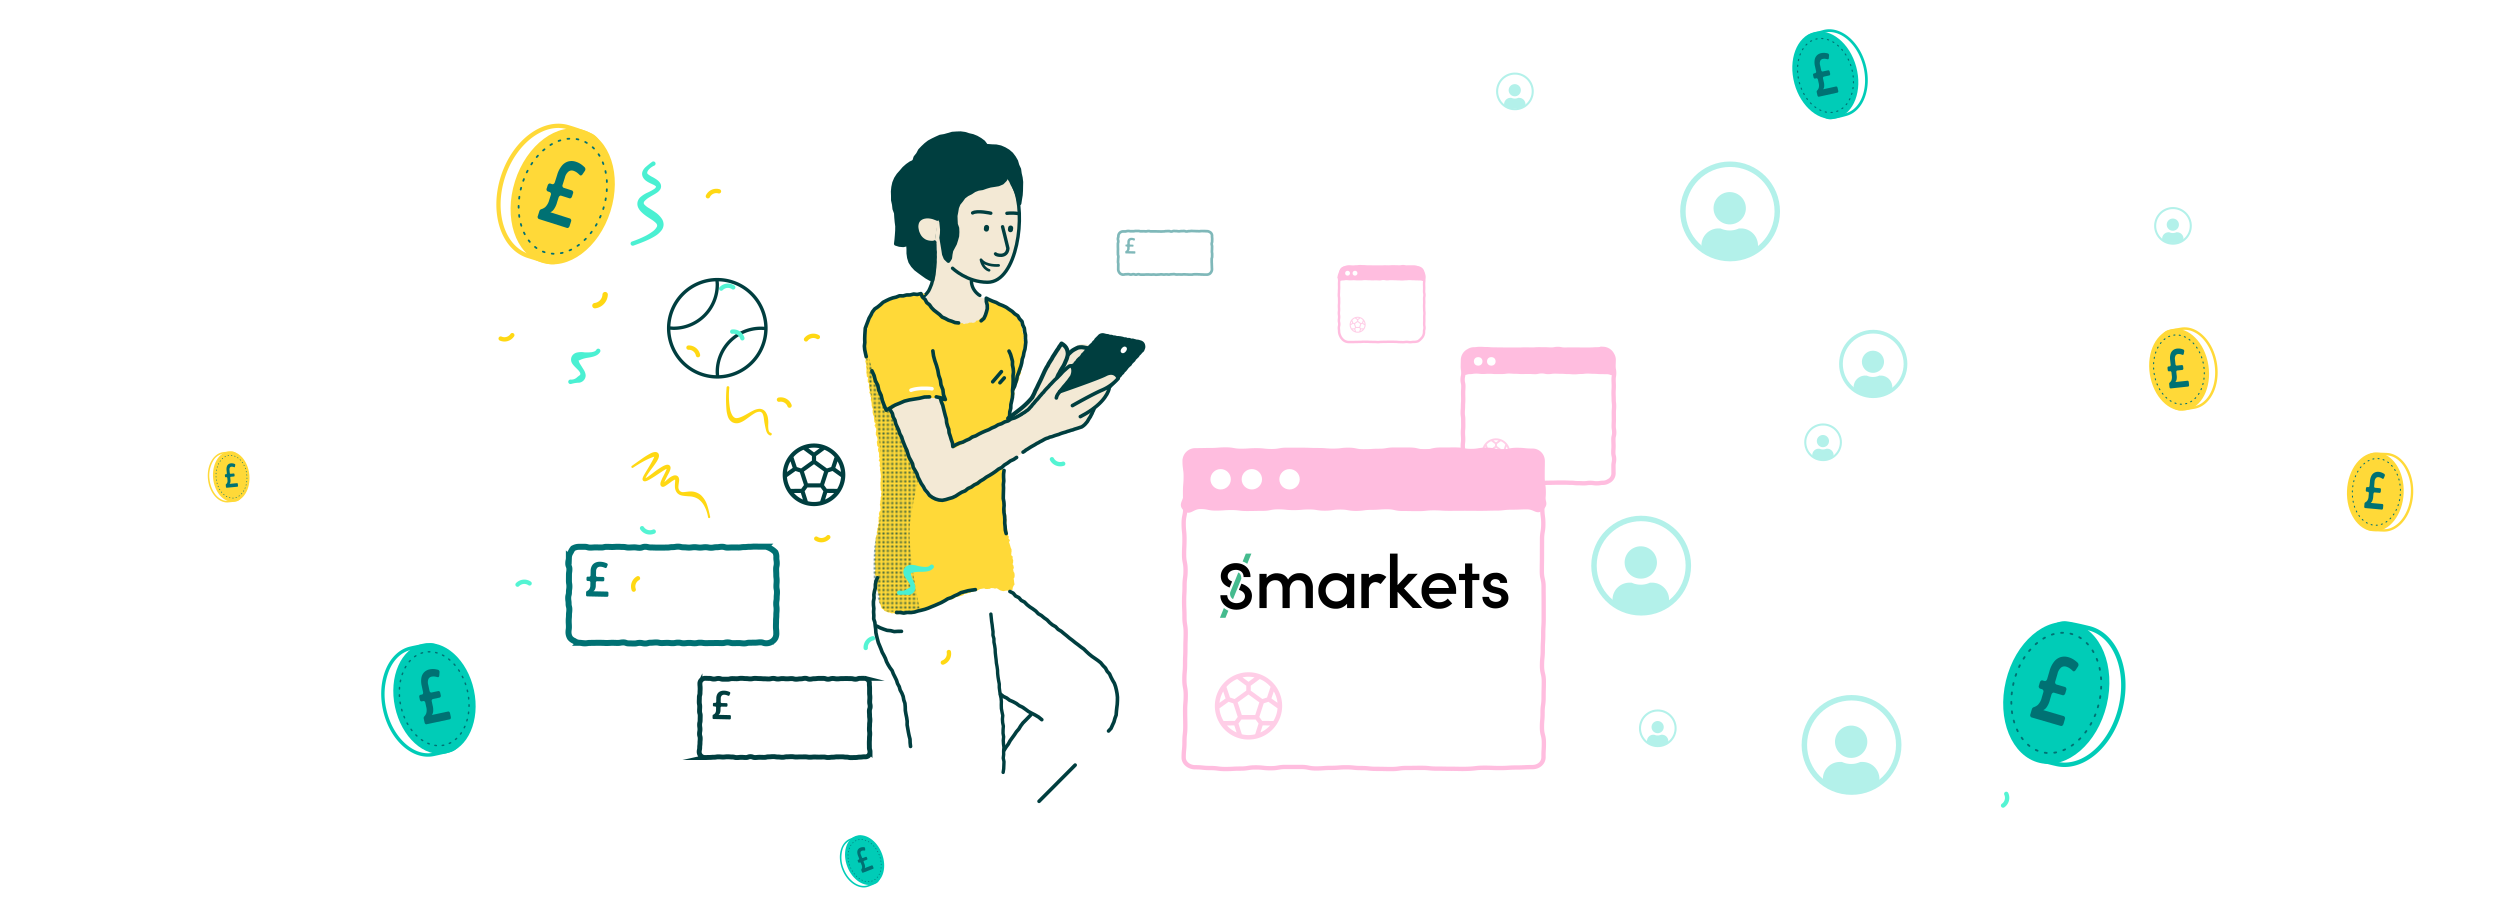 <svg viewBox="0 0 1150 420" xmlns="http://www.w3.org/2000/svg" xmlns:xlink="http://www.w3.org/1999/xlink"><pattern id="a" height="2" patternTransform="matrix(-1 0 0 1 -7.064 -37.086)" patternUnits="userSpaceOnUse" viewBox="0 0 2 2" width="2"><path d="m0 0h2v2h-2z" fill="none"/><circle cx=".515" cy=".5" fill="#003e3f" r=".5"/><circle cx="1.485" cy=".5" fill="none" r=".5"/><circle cx=".515" cy="1.5" fill="none" r=".5"/><circle cx="1.485" cy="1.5" fill="none" r=".5"/></pattern><clipPath id="b"><circle cx="795.841" cy="97.249" r="21.707"/></clipPath><clipPath id="c"><circle cx="861.684" cy="167.415" r="14.844"/></clipPath><clipPath id="d"><circle cx="754.938" cy="260.194" r="21.707"/></clipPath><clipPath id="e"><circle cx="851.708" cy="342.665" r="21.707"/></clipPath><clipPath id="f"><circle cx="762.587" cy="335.016" r="8.193"/></clipPath><clipPath id="g"><circle cx="999.568" cy="103.9" r="8.193"/></clipPath><clipPath id="h"><circle cx="696.864" cy="42.047" r="8.193"/></clipPath><clipPath id="i"><circle cx="838.618" cy="203.45" r="8.193"/></clipPath><path d="m433.556 72.036-1.943.267-1.891-.112-1.842.413-1.861.233-1.84.366-1.834.418-1.76.665-1.709.775-1.533 1.072-1.507 1.329-1.297 1.528-1.338 1.509-1.099 1.705-.787 1.876-.431 1.985-.205 2.007.067 2.006.005 2.007.441 1.959.221 2.023.709 1.923.123 2.049.185 2.025.26 2.03-.033 2.047-.144 2.039-.173 2.031-.233 1.936 1.646.507 1.798.158 1.762-.429 1.331-1.267.786-1.826.994-1.735.68-1.87.732-1.848.502-1.934.848-1.801.731-1.848.801-1.823.675-1.871.502-1.933.838-1.817.611-1.897.839-1.814.654-1.884.712-1.864.481-1.946.762-1.839.517-1.931.845-1.809.481-1.935z" fill="#003e3f"/><path d="m433.556 72.036-1.943.267-1.891-.112-1.842.413-1.861.233-1.84.366-1.834.418-1.76.665-1.709.775-1.533 1.072-1.507 1.329-1.297 1.528-1.338 1.509-1.099 1.705-.787 1.876-.431 1.985-.205 2.007.067 2.006.005 2.007.441 1.959.221 2.023.709 1.923.123 2.049.185 2.025.26 2.03-.033 2.047-.144 2.039-.173 2.031-.233 1.936 1.646.507 1.798.158 1.762-.429 1.331-1.267.786-1.826.994-1.735.68-1.87.732-1.848.502-1.934.848-1.801.731-1.848.801-1.823.675-1.871.502-1.933.838-1.817.611-1.897.839-1.814.654-1.884.712-1.864.481-1.946.762-1.839.517-1.931.845-1.809.481-1.935z" fill="none" stroke="#003e3f" stroke-linecap="round" stroke-linejoin="round" stroke-width="1.769"/><path d="m454.765 68.43-1.224-1.547-1.15-1.532-1.535-1.135-1.651-.955-1.763-.713-1.847-.419-1.814-.573-1.895-.254-1.911.064-1.909.128-1.848.539-1.832.511-1.892.313-1.741.784-1.716.823-1.679.905-1.507 1.17-1.386 1.304-1.314 1.382-.884 1.695-1.206 1.504-.55 1.837-.666 1.793.012 1.915-.474 1.84.121 1.903-.562 1.821.098 1.902-.544 1.822.079 1.902-.441 1.84-.205 1.871-.037 1.889-.084 1.879-.336 1.866.246 1.872.155 1.843.404 2.028-.167 2.063-.116 2.039.1 2.061-.384 2.026.148 2.052.004 2.044.277 2.009.603 1.943 1.106 1.706 1.372 1.499 1.618 1.235 1.646 1.198 1.724 1.228 1.787 1.019 1.129-1.723.139-2.128" fill="#003e3f"/><path d="m454.765 68.43-1.224-1.547-1.15-1.532-1.535-1.135-1.651-.955-1.763-.713-1.847-.419-1.814-.573-1.895-.254-1.911.064-1.909.128-1.848.539-1.832.511-1.892.313-1.741.784-1.716.823-1.679.905-1.507 1.17-1.386 1.304-1.314 1.382-.884 1.695-1.206 1.504-.55 1.837-.666 1.793.012 1.915-.474 1.84.121 1.903-.562 1.821.098 1.902-.544 1.822.079 1.902-.441 1.84-.205 1.871-.037 1.889-.084 1.879-.336 1.866.246 1.872.155 1.843.404 2.028-.167 2.063-.116 2.039.1 2.061-.384 2.026.148 2.052.004 2.044.277 2.009.603 1.943 1.106 1.706 1.372 1.499 1.618 1.235 1.646 1.198 1.724 1.228 1.787 1.019 1.129-1.723.139-2.128" fill="none" stroke="#003e3f" stroke-linecap="round" stroke-linejoin="round" stroke-width="1.769"/><path d="m429.912 111.419a3.444 3.444 0 0 1 -1.11.126 7.747 7.747 0 0 1 -1.117-.054 7.035 7.035 0 0 1 -1.1-.216 6.207 6.207 0 0 1 -1.05-.382 5.923 5.923 0 0 1 -.944-.6 6.026 6.026 0 0 1 -.842-.733 6.808 6.808 0 0 1 -.7-.879 8.1 8.1 0 0 1 -.529-.988 9.5 9.5 0 0 1 -.432-1.038 8.444 8.444 0 0 1 -.25-1.127 6.578 6.578 0 0 1 -.142-1.145 5 5 0 0 1 .127-1.142 4.1 4.1 0 0 1 .378-1.084 3.853 3.853 0 0 1 .683-.927 4.282 4.282 0 0 1 .934-.672 5.238 5.238 0 0 1 1.061-.442 6.572 6.572 0 0 1 1.13-.214 7.972 7.972 0 0 1 1.149-.069 9.323 9.323 0 0 1 1.146.132 10.571 10.571 0 0 1 1.131.226c.363.1.72.245 1.088.385s.72.255 1.073.428" fill="#f3e9d5"/><path d="m431.329 100.792 8.108-21.761 24.852 2.321c8.629 18.465 4 44.409-9.219 48.026a16 16 0 0 1 -9.459-.018l.674.611a8.083 8.083 0 0 0 3.869 6.431l9.928 3.258-6.648 22.878-31.429-19.714 2.453-4.662c5.893-2.54 5.426-26.423 5.426-26.423" fill="#f3e9d5"/><g fill="none"><path d="m450.726 135.894a3.539 3.539 0 0 1 -.915-.632 7.959 7.959 0 0 1 -1.512-1.633 7.907 7.907 0 0 1 -.59-.946 7.776 7.776 0 0 1 -.435-1.029 7.575 7.575 0 0 1 -.293-1.078 7.992 7.992 0 0 1 -.138-1.111" stroke="#003e3f" stroke-linecap="round" stroke-linejoin="round" stroke-width="1.562"/><path d="m466.475 86.241c5.665 11.993 1.5 43.6-12.2 43.6-9.434 0-16.106-6.443-16.106-6.443" stroke="#003e3f" stroke-linecap="round" stroke-linejoin="round" stroke-width="1.562"/><path d="m461.183 104.3s1.94 7.615 2.449 9.905c-.332 4.655-5.592 3.1-5.7 2.581" stroke="#003e3f" stroke-linecap="round" stroke-linejoin="round" stroke-width="1.562"/><path d="m464.899 104.908-.092.746" stroke="#003e3f" stroke-linecap="round" stroke-linejoin="round" stroke-width="2.343"/><path d="m453.827 104.625-.092.746" stroke="#003e3f" stroke-linecap="round" stroke-linejoin="round" stroke-width="2.343"/><path d="m459.37 122.079s-5.81.518-8.111-2.589c0 0 .69 3.912 3.71 4.832" stroke="#003e3f" stroke-linecap="round" stroke-linejoin="round" stroke-width="1.24"/><path d="m455.765 98.08s-6.206-1.413-8.362-.13" stroke="#003e3f" stroke-linecap="round" stroke-linejoin="round" stroke-width="1.562"/><path d="m468.609 98.264a21.012 21.012 0 0 0 -5.418-.133" stroke="#003e3f" stroke-linecap="round" stroke-linejoin="round" stroke-width="1.562"/><path d="m422.657 137.145a6.145 6.145 0 0 0 2.135-.8 6.4 6.4 0 0 0 .908-.7 7.815 7.815 0 0 0 .749-.868 9.437 9.437 0 0 0 .689-.913c.2-.316.339-.674.512-1.023s.3-.692.44-1.053.3-.693.425-1.06.188-.734.291-1.106.291-.71.378-1.085.12-.754.192-1.131.177-.743.237-1.122.071-.762.121-1.141.064-.762.1-1.142.115-.758.146-1.137.058-.766.081-1.145.071-.768.087-1.146-.029-.773-.02-1.15.064-.773.067-1.148c0-.393-.036-.776-.038-1.148 0-.4.052-.78.044-1.146-.009-.4-.1-.783-.113-1.144-.016-.411 0-.8-.019-1.144-.023-.435 0-.822-.021-1.144-.05-.723-.037-.571-.093-1.139" stroke="#003e3f" stroke-linecap="round" stroke-linejoin="round" stroke-width="1.562"/><path d="m429.912 111.419a3.444 3.444 0 0 1 -1.11.126 7.893 7.893 0 0 1 -1.117-.054 6.928 6.928 0 0 1 -1.1-.217 6.116 6.116 0 0 1 -1.05-.381 5.923 5.923 0 0 1 -.944-.6 6.026 6.026 0 0 1 -.842-.733 6.808 6.808 0 0 1 -.7-.879 8.1 8.1 0 0 1 -.529-.988 9.7 9.7 0 0 1 -.433-1.038 9.143 9.143 0 0 1 -.25-1.111 7.174 7.174 0 0 1 -.16-1.126 5.412 5.412 0 0 1 .085-1.131 4.413 4.413 0 0 1 .308-1.091 3.936 3.936 0 0 1 .6-.962 4.053 4.053 0 0 1 .872-.726 4.692 4.692 0 0 1 1.019-.494 5.893 5.893 0 0 1 1.106-.252 7.118 7.118 0 0 1 1.13-.094 8.689 8.689 0 0 1 1.131.118 9.935 9.935 0 0 1 1.117.217c.356.1.708.241 1.072.38.346.132.709.25 1.059.421" stroke="#003e3f" stroke-linecap="round" stroke-linejoin="round" stroke-width="1.562"/></g><path d="m466.531 180.722c.078-.29-.144-.657-.066-.935s.4-.5.479-.78.083-.593.168-.868.1-.588.191-.862.428-.483.518-.757.4-.489.493-.762.127-.582.22-.856.273-.531.366-.8-.085-.65.006-.924.312-.521.4-.8.283-.53.369-.808-.1-.641-.019-.92.432-.49.5-.771-.288-.669-.224-.953.2-.547.255-.834.253-.544.3-.835.059-.572.1-.852.321-.539.357-.819-.042-.586-.01-.866-.173-.6-.145-.877-.02-.577 0-.857.431-.542.451-.823-.19-.589-.174-.87-.221-.583-.21-.864.026-.569.032-.851.394-.57.394-.851-.266-.572-.272-.853.334-.588.322-.869-.541-.548-.56-.83.1-.582.078-.863.308-.615.274-.9-.165-.564-.208-.842-.51-.494-.562-.77.156-.614.094-.887-.127-.56-.2-.831-.27-.517-.354-.784-.16-.547-.255-.81.008-.62-.1-.879-.409-.448-.53-.7-.393-.434-.527-.681-.224-.52-.372-.759-.3-.476-.461-.707-.339-.448-.514-.669-.075-.681-.262-.893-.317-.5-.516-.7-.771-.019-.982-.209-.391-.4-.611-.579-.3-.536-.529-.7-.342-.515-.579-.672-.684.012-.927-.135-.37-.495-.619-.633-.616-.051-.87-.18-.479-.305-.737-.427-.586-.071-.846-.186-.455-.371-.718-.479-.582-.066-.848-.169-.343-.691-.61-.791-.689.226-.957.13-.561-.113-.83-.207-.431-.5-.7-.59a.72.72 0 0 0 -.8.171c-.181.168-.042.422-.063.776-.015.267-.265.554-.217.867a6.518 6.518 0 0 1 .126.84 7.322 7.322 0 0 1 -.113.844c-.027.277-.26.512-.319.791s.168.618.079.889a8.247 8.247 0 0 1 -.213.839 8.13 8.13 0 0 1 -.338.8c-.141.24-.438.4-.607.634s-.273.521-.464.732-.638.158-.85.349-.307.5-.537.671-.462.321-.707.47-.59.069-.848.195-.345.6-.613.706-.546.17-.821.253-.621-.171-.9-.109-.554-.013-.84.03-.513.342-.8.366-.555.054-.844.062-.567.243-.856.235-.537-.466-.825-.489-.588.16-.868.127-.544-.227-.822-.271-.574-.019-.85-.075-.5-.327-.779-.394-.586.015-.856-.063-.617.062-.885-.027-.509-.281-.772-.381-.515-.251-.774-.362-.432-.418-.686-.539-.7.125-.951-.007-.566-.177-.809-.319-.3-.612-.542-.764-.461-.334-.693-.494-.383-.435-.608-.6-.526-.244-.745-.421-.708-.05-.919-.234-.061-.788-.266-.979-.513-.285-.71-.484-.476-.336-.666-.54-.332-.472-.515-.683-.645-.213-.82-.428.047-.77-.12-.99-.689-.212-.848-.436c-.171-.242-.251-.538-.4-.765-.165-.25-.258-.53-.4-.757-.16-.263-.429-.441-.554-.667-.156-.283-.191-.59-.3-.8-.118-.241.309-.334.59-.542.384-.285.711-.511.347-.457-.405.05-.456-.393-.861-.348a1.427 1.427 0 0 1 -.848.348c-.257.013-.563-.1-.887-.088-.28.015-.573.125-.877.141s-.592.068-.887.083-.62-.279-.9-.265c-.326.017-.627.047-.885.061a1.244 1.244 0 0 0 -.841.472c-.281.041-.609-.237-.884-.192s-.568.056-.841.106-.47.546-.742.6-.624-.212-.9-.149-.56.106-.83.174-.523.242-.791.317-.609-.048-.874.034-.544.181-.807.271-.408.551-.67.649-.688-.192-.946-.085-.33.669-.584.784-.575.1-.824.223-.509.246-.753.379-.478.3-.717.443-.466.312-.7.465-.427.365-.653.528-.395.4-.613.571-.423.355-.633.539-.668.1-.869.3-.268.529-.459.733-.641.189-.822.4-.212.564-.382.786-.045.658-.2.888-.619.26-.767.5-.454.393-.591.638 0 .642-.124.894-.148.545-.263.8-.415.431-.52.693-.373.465-.467.731.3.689.217.959-.611.4-.686.676.324.66.258.935-.564.447-.621.724.085.588.036.866-.087.552-.128.832-.032.557-.066.837-.166.542-.194.823-.032.558-.053.84.241.574.226.856-.366.542-.376.824.031.563.026.846-.1.557-.1.839.358.555.361.838-.014.557-.006.839-.391.576-.379.859.206.551.221.833-.171.574-.152.857.065.56.087.842.36.54.384.825-.2.592-.178.875.2.553.232.836.188.553.218.835-.2.595-.172.877.175.556.209.839-.021.578.014.86-.087.587-.051.869.13.559.168.84 0 .577.035.858.571.493.611.774-.205.6-.164.884-.027.578.015.858.5.5.54.777 0 .572.045.852-.145.6-.1.876.161.546.207.826.194.54.241.82-.264.616-.217.9.535.482.583.761-.143.6-.1.876.325.516.373.8-.245.613-.2.893.216.534.264.814.1.555.144.835-.039.578.008.858.146.546.193.826.3.522.345.8-.142.594-.1.875-.024.574.021.855.14.548.185.829.323.519.367.8 0 .571.04.852.058.562.1.843.024.567.066.849.487.5.528.78-.435.634-.394.916.335.523.374.805.348.522.387.805-.118.587-.08.87-.152.591-.114.874-.034.574 0 .858.372.522.408.806.254.539.289.823.047.566.081.85-.354.612-.321.9.067.561.1.846.061.559.092.841.547.508.577.791-.247.593-.218.877.051.562.08.846.355.533.383.817 0 .569.031.854-.085.577-.059.862.255.547.281.833-.384.6-.359.889.483.53.507.816-.073.573-.05.857-.113.578-.091.863.3.546.321.832-.193.585-.172.872.187.558.207.845.082.564.1.85.064.568.083.856.025.57.043.857-.181.589-.163.88.077.563.091.843-.147.574-.136.854-.01.566 0 .846.025.564.031.844.026.564.029.844.019.569.019.851.438.573.436.855-.265.568-.27.85.178.575.17.856-.306.56-.317.841.03.57.017.851-.179.559-.2.839.023.569 0 .85-.147.557-.168.837.23.587.205.867.019.571-.007.851.113.581.084.861-.5.516-.532.8-.173.551-.206.831.231.6.2.879-.341.528-.377.808.134.587.1.867-.079.56-.116.839.23.6.192.881-.465.507-.5.786.261.6.222.883-.408.511-.446.789.064.575.026.853-.236.535-.273.814.342.611.307.89-.516.5-.55.78-.11.553-.143.832-.093.556-.124.835 0 .566-.03.846.095.573.068.854-.208.544-.233.825.244.583.222.864-.331.537-.35.819.187.574.17.856.052.562.038.845-.16.552-.171.835.226.567.218.85-.307.552-.312.835.068.561.066.845-.044.56-.042.844-.15.563-.145.846.314.555.321.839-.06.562-.05.846.1.556.111.84-.121.568-.1.852-.148.569-.129.85-.032.564-.01.845.412.526.437.808.128.548.156.83-.042.566-.011.848-.267.595-.233.877.124.552.16.834.1.555.138.837.423.508.464.79-.36.624-.316.906.393.5.438.784.1.551.152.831.263.524.313.8.125.549.178.83.139.542.192.821-.11.6-.054.876-.092.594-.035.873.281.526.342.81a6.515 6.515 0 0 0 .345.781 6.677 6.677 0 0 0 .18.844 5.853 5.853 0 0 0 .354.8c.172.229.575.255.78.451s.324.487.561.649a6.433 6.433 0 0 0 .8.31 6.916 6.916 0 0 0 .751.392c.261.092.577-.022.86.047s.5.309.787.354.57-.1.86-.079.545.144.835.154.562.383.852.38.551-.444.841-.459.573.153.861.128.54-.243.827-.277.556-.065.842-.106.59.129.874.082.545-.166.828-.219.59.063.871 0 .565-.058.843-.12.472-.458.75-.524.55-.114.827-.184.553-.109.829-.182.608.082.883.006.491-.348.765-.427.633.143.907.062.516-.258.789-.342.534-.2.806-.285.485-.346.756-.433.565-.1.836-.185.528-.215.8-.305.5-.305.767-.4.564-.11.834-.2.522-.236.791-.33.619.04.888-.055.465-.4.733-.494.643.1.911 0 .536-.2.8-.3.482-.348.75-.446.507-.279.774-.377.562-.128.828-.227.543-.181.809-.279.611.006.877-.092.513-.274.78-.372.4-.585.663-.683.622.03.888-.067.564-.121.828-.217.563-.118.827-.212.548-.17.813-.264.4-.588.66-.679.645.126.907.037.509-.257.769-.342.584-.024.845-.106.476-.368.737-.447.584-.019.846-.1.46-.458.722-.531.637.182.9.113.49-.377.754-.442c.28-.068.516-.3.781-.362.282-.063.571-.076.835-.129.284-.057.566-.1.83-.148.286-.05.627.32.892.282.289-.041.568.007.834-.02.293-.031.56-.046.826-.063.295-.018.557-.351.822-.354.3 0 .577.019.839.034.3.017.56.16.818.195.3.04.626-.19.879-.131.293.067.5.366.752.449.283.1.473.351.714.452.272.114.554.157.8.257a5.671 5.671 0 0 0 .835.143c.258.063.524-.174.82-.174a3.6 3.6 0 0 0 .765-.088c.246-.049.563.149.854.05.241-.081.6.062.879-.059.238-.1.5-.226.771-.36.209-.105.021-.652.158-.972a3.182 3.182 0 0 0 .313-.737c.051-.251.468-.475.5-.781.027-.263-.167-.567-.154-.867.013-.269-.1-.552-.094-.849 0-.272-.136-.549-.142-.842-.006-.274.417-.57.4-.861s.058-.566.04-.856-.082-.559-.1-.847-.4-.531-.423-.818-.124-.55-.153-.836.323-.6.293-.883-.121-.549-.153-.831-.34-.523-.374-.805.245-.6.208-.88.072-.579.033-.861-.232-.538-.272-.82.07-.579.028-.859-.6-.48-.645-.76.078-.584.034-.864.154-.6.109-.878.017-.578-.03-.858-.31-.525-.358-.806-.185-.547-.234-.828-.19-.545-.24-.826-.241-.534-.291-.814.428-.656.376-.934-.532-.474-.582-.754.122-.593.075-.874-.39-.507-.435-.789-.023-.568-.066-.85-.073-.561-.114-.843.01-.572-.029-.854-.166-.549-.2-.831-.2-.545-.236-.828-.072-.563-.106-.845.1-.584.072-.867.138-.583.106-.865-.217-.544-.247-.826.143-.583.113-.865 0-.568-.03-.85-.36-.534-.387-.817.324-.6.3-.882-.134-.557-.159-.84-.429-.533-.453-.816.044-.575.021-.858.32-.6.3-.88-.415-.538-.437-.822-.047-.568-.068-.852.077-.578.057-.863-.109-.564-.127-.848-.154-.562-.172-.846-.031-.57-.048-.854.33-.591.313-.875-.3-.556-.311-.84.281-.586.266-.87-.045-.569-.059-.853-.5-.548-.512-.832.479-.593.467-.877-.25-.561-.262-.844.065-.575.054-.858.024-.572.014-.855-.185-.565-.194-.848-.232-.565-.241-.847.193-.578.185-.86-.059-.57-.066-.852-.058-.569-.064-.851.353-.578.348-.859-.163-.568-.168-.849-.393-.57-.4-.853 0-.576 0-.857.476-.578.474-.859-.276-.571-.277-.851.081-.572.081-.85-.036-.573-.034-.851-.081-.575-.078-.852c0-.292-.017-.576-.013-.852.005-.293.027-.577.033-.851.007-.293-.133-.581-.125-.852.009-.3 0-.618.01-.885.076-.425.313-.384.407-.806s.381-.357.475-.778-.327-.516-.233-.938.555-.319.649-.742 0-.444.092-.867-.276-.505-.182-.927.088-.423.183-.845.483-.336.577-.758.153-.41.247-.833-.114-.469-.02-.892.282-.38.376-.8-.155-.477-.061-.9.309-.376.4-.8-.19-.484-.1-.906.241-.388.335-.809-.046-.453.048-.875-.087-.464.007-.888.52-.328.614-.75-.151-.478-.057-.9.442-.347.537-.771-.344-.521-.249-.945.35-.366.444-.789-.009-.445.085-.868.159-.41.254-.835-.055-.458.04-.883.455-.347.55-.773.117-.422.212-.848" fill="#ffd938"/><path d="m509.9 161.747s-9.85-3.928-12.548-3.449-5.388 3.308-5.388 3.308l-3.764-4.426s-7.1 11.506-10.293 18.02a83.808 83.808 0 0 0 -4 8.97l-10.279 7.861v5.653l29.43-1.718z" fill="#f3e9d5"/><path d="m475.023 182.353.442-.823.399-.831.342-.864.435-.819.418-.825.387-.842.406-.834.408-.833.413-.835.394-.843.38-.853.39-.849.374-.843.384-.837.423-.819.43-.818.515-.772.393-.84.486-.792.5-.779.502-.777.418-.83.51-.774.509-.776.489-.787.504-.775.545-.749.461-.81.549-.745.488-.746.77.501.703.603.59.72.431.829.261.895.122.929-.063.936-.23.909-.263.856-.368.818-.351.823-.355.824-.421.793-.489.752-.466.77-.455.77-.394.804-.474.761-.364.818-.26.856-.295.847-.059.895" fill="none" stroke="#003e3f" stroke-linecap="round" stroke-linejoin="round" stroke-width="1.897"/><path d="m491.397 162.998.661-.636.677-.626.721-.573.798-.466.816-.423.834-.393.908-.144.93-.017.917.134.912.179.924.141.888.284.914.199.899.262.904.251.879.333.908.25.869.357.864.366.867.353.864.348.712.496.665.559.659.575.602.637.602.636.585.655.635.613.578.663.568.669.594.642-.017.874-.272.823-.535.676-.805.324-.861-.07-.843-.198-.875-.198-.823-.352-.824-.339-.788-.416-.758-.466-.745-.493-.647-.553" fill="none" stroke="#003e3f" stroke-linecap="round" stroke-linejoin="round" stroke-width="1.897"/><path d="m508.589 162.771s.371 3.579.346 4.315-2.864 4.7-3.367 5.051-2.465.163-2.792-1.078" fill="none" stroke="#003e3f" stroke-linecap="round" stroke-linejoin="round" stroke-width="1.897"/><path d="m507.5 169.62s-.284 4.786-1.292 5.489a6.037 6.037 0 0 1 -2.594.819 3.382 3.382 0 0 1 -2.818-.755" fill="none" stroke="#003e3f" stroke-linecap="round" stroke-linejoin="round" stroke-width="1.897"/><path d="m499.4 172.737a21.326 21.326 0 0 0 -3.282 2.667c-.616.85-3.421 7.343-4.232 8.9s-1.842 4.847-3.169 5.5-3.528 1.707-3.528 1.707" fill="none" stroke="#003e3f" stroke-linecap="round" stroke-linejoin="round" stroke-width="1.897"/><path d="m479.755 189.16c.429.059.429.046.859.095s.429.062.86.111.42.145.851.194.432.042.862.091.442-.055.871-.007.416.187.847.236.434.011.864.06.428.053.858.1.442-.065.872-.017.429.072.861.121.419.155.85.2.442-.052.873 0 .433.036.866.085l.863.1c.431.049.421.14.852.188s.443-.061.874-.012.428.083.861.132.426.121.859.17.431.081.866.13.43.071.863.132a28.4 28.4 0 0 0 1.64-.263 2.444 2.444 0 0 0 .672-.507c.283-.317.177-.411.459-.728l.565-.635c.283-.318.363-.247.645-.565s.292-.31.575-.628.283-.32.566-.638.187-.406.471-.725.415-.2.7-.522.157-.432.441-.75.336-.271.62-.59.241-.355.524-.673.405-.21.688-.528.181-.409.464-.727.25-.347.533-.666.364-.246.648-.564.307-.3.591-.616.267-.334.551-.654.323-.285.607-.6.267-.334.551-.654.274-.327.558-.646.275-.327.559-.645.272-.329.556-.648.3-.3.584-.623.263-.339.548-.658.214-.382.5-.7.29-.314.575-.633.272-.327.555-.644.353-.255.635-.572.328-.277.61-.594.222-.372.5-.689.35-.259.633-.577.194-.4.479-.719.346-.267.631-.587.252-.348.537-.668.232-.364.516-.683.317-.291.6-.611.38-.236.666-.557.173-.42.458-.741.32-.289.605-.609.337-.277.623-.6.177-.417.462-.738.341-.272.626-.592.329-.282.613-.6.2-.4.483-.723.339-.277.626-.6.26-.347.548-.67.362-.257.649-.58a2.312 2.312 0 0 0 .317-.718 2.222 2.222 0 0 0 .222-.733 2.348 2.348 0 0 0 -.074-.771 1.734 1.734 0 0 0 -.876-1.253 2.283 2.283 0 0 0 -.707-.272c-.406-.087-.39-.162-.8-.237s-.422-.007-.832-.081-.4-.141-.807-.215-.391-.159-.8-.233-.44.1-.849.024-.379-.243-.789-.317-.438.089-.846.014-.384-.207-.792-.282-.424.01-.832-.065-.391-.183-.8-.258-.407-.091-.817-.165-.417-.031-.827-.1-.433.047-.844-.027-.395-.158-.805-.233-.426.011-.836-.064-.388-.19-.8-.265-.433.042-.844-.033-.387-.21-.8-.285-.423-.026-.836-.1-.4-.116-.814-.2a2.108 2.108 0 0 0 -1.773.157 2.407 2.407 0 0 0 -.647.617c-.279.314-.321.277-.6.591s-.321.278-.6.592-.166.415-.445.73-.353.25-.633.565-.211.377-.491.692-.346.257-.626.573-.342.262-.623.578-.155.428-.437.745-.33.273-.612.59-.328.274-.608.59-.257.338-.537.654-.262.332-.543.648-.346.257-.626.572-.162.421-.442.737-.271.323-.552.639-.385.223-.665.539-.313.288-.594.6-.191.4-.472.714-.316.287-.6.6-.2.392-.478.709-.418.194-.7.511-.159.425-.439.741-.307.294-.588.61-.24.353-.521.669-.418.2-.7.514-.25.345-.532.663-.259.335-.54.651-.284.312-.564.627-.24.35-.52.665-.315.283-.594.6-.284.312-.564.627-.307.292-.587.608-.178.409-.46.727-.359.25-.641.568-.307.3-.588.612-.245.349-.526.666-.249.346-.531.663-.384.228-.667.547-.147.439-.429.756-.41.205-.693.523-.2.388-.488.707-.263.336-.546.655-.369.241-.652.559-.274.325-.556.642-.192.4-.476.72-.291.314-.575.634-.368.246-.653.567-.254.348-.539.668a2.535 2.535 0 0 0 -.5.665 2.386 2.386 0 0 0 -.055.826 3.139 3.139 0 0 0 .5 1.492 2.337 2.337 0 0 0 .54.611 2.5 2.5 0 0 0 .798.174z" fill="#003e3f"/><path d="m479.755 189.16c.429.059.429.046.859.095s.429.062.86.111.42.145.851.194.432.042.862.091.442-.055.871-.007.416.187.847.236.434.011.864.06.428.053.858.1.442-.065.872-.017.429.072.861.121.419.155.85.2.442-.052.873 0 .433.036.866.085l.863.1c.431.049.421.14.852.188s.443-.061.874-.012.428.083.861.132.426.121.859.17.431.081.866.13.43.071.863.132a28.4 28.4 0 0 0 1.64-.263 2.444 2.444 0 0 0 .672-.507c.283-.317.177-.411.459-.728l.565-.635c.283-.318.363-.247.645-.565s.292-.31.575-.628.283-.32.566-.638.187-.406.471-.725.415-.2.7-.522.157-.432.441-.75.336-.271.62-.59.241-.355.524-.673.405-.21.688-.528.181-.409.464-.727.25-.347.533-.666.364-.246.648-.564.307-.3.591-.616.267-.334.551-.654.323-.285.607-.6.267-.334.551-.654.274-.327.558-.646.275-.327.559-.645.272-.329.556-.648.3-.3.584-.623.263-.339.548-.658.214-.382.5-.7.29-.314.575-.633.272-.327.555-.644.353-.255.635-.572.328-.277.61-.594.222-.372.5-.689.35-.259.633-.577.194-.4.479-.719.346-.267.631-.587.252-.348.537-.668.232-.364.516-.683.317-.291.6-.611.38-.236.666-.557.173-.42.458-.741.32-.289.605-.609.337-.277.623-.6.177-.417.462-.738.341-.272.626-.592.329-.282.613-.6.2-.4.483-.723.339-.277.626-.6.26-.347.548-.67.362-.257.649-.58a2.312 2.312 0 0 0 .317-.718 2.222 2.222 0 0 0 .222-.733 2.348 2.348 0 0 0 -.074-.771 1.734 1.734 0 0 0 -.876-1.253 2.283 2.283 0 0 0 -.707-.272c-.406-.087-.39-.162-.8-.237s-.422-.007-.832-.081-.4-.141-.807-.215-.391-.159-.8-.233-.44.1-.849.024-.379-.243-.789-.317-.438.089-.846.014-.384-.207-.792-.282-.424.01-.832-.065-.391-.183-.8-.258-.407-.091-.817-.165-.417-.031-.827-.1-.433.047-.844-.027-.395-.158-.805-.233-.426.011-.836-.064-.388-.19-.8-.265-.433.042-.844-.033-.387-.21-.8-.285-.423-.026-.836-.1-.4-.116-.814-.2a2.108 2.108 0 0 0 -1.773.157 2.407 2.407 0 0 0 -.647.617c-.279.314-.321.277-.6.591s-.321.278-.6.592-.166.415-.445.73-.353.25-.633.565-.211.377-.491.692-.346.257-.626.573-.342.262-.623.578-.155.428-.437.745-.33.273-.612.59-.328.274-.608.59-.257.338-.537.654-.262.332-.543.648-.346.257-.626.572-.162.421-.442.737-.271.323-.552.639-.385.223-.665.539-.313.288-.594.6-.191.4-.472.714-.316.287-.6.6-.2.392-.478.709-.418.194-.7.511-.159.425-.439.741-.307.294-.588.61-.24.353-.521.669-.418.2-.7.514-.25.345-.532.663-.259.335-.54.651-.284.312-.564.627-.24.35-.52.665-.315.283-.594.6-.284.312-.564.627-.307.292-.587.608-.178.409-.46.727-.359.25-.641.568-.307.3-.588.612-.245.349-.526.666-.249.346-.531.663-.384.228-.667.547-.147.439-.429.756-.41.205-.693.523-.2.388-.488.707-.263.336-.546.655-.369.241-.652.559-.274.325-.556.642-.192.4-.476.72-.291.314-.575.634-.368.246-.653.567-.254.348-.539.668a2.535 2.535 0 0 0 -.5.665 2.386 2.386 0 0 0 -.055.826 3.139 3.139 0 0 0 .5 1.492 2.337 2.337 0 0 0 .54.611 2.5 2.5 0 0 0 .798.174z" fill="none" stroke="#003e3f" stroke-linecap="round" stroke-linejoin="round" stroke-width="1.769"/><ellipse cx="517.255" cy="160.772" fill="none" rx="1.087" ry=".537" stroke="#fff" stroke-linecap="round" stroke-linejoin="round" stroke-width="1.274" transform="matrix(.637 -.77 .77 .637 63.654 456.823)"/><path d="m507.179 179.349a20.57 20.57 0 0 0 7.212-5.288c-.543-1.847-2.715-3.454-5.9-1.748s-21.012 7.856-21.012 7.856c1.554-2.036 3.869-4.507 5.045-6.233 1.861-2.732 1.066-4.9.231-5.681s-5.215 4.375-6.919 5.9a148.345 148.345 0 0 0 -11.945 13.318 20.647 20.647 0 0 1 -7.386 5.781s-3.185 5.328-2.416 8.789l6.276 4.868s7.507-5.26 12.328-6.871c0 0 10.752-2.436 13.229-3.087s3.843-2.128 5.211-4.533a35.9 35.9 0 0 0 2.132-4.4l-.283-.081c6.514-4.869 7.166-9.057 7.166-9.057" fill="#f3e9d5"/><path d="m510.15 178.885s-1.008 6.53-13.19 12.762" fill="none" stroke="#003e3f" stroke-linecap="round" stroke-linejoin="round" stroke-width="1.668"/><path d="m487.481 180.169s17.828-6.151 21.012-7.856 5.355-.1 5.9 1.748a20.57 20.57 0 0 1 -7.212 5.288c-4.38 1.826-13.86 7.222-13.86 7.222" fill="none" stroke="#003e3f" stroke-linecap="round" stroke-linejoin="round" stroke-width="1.668"/><path d="m504.12 166.086s-4.762-.759-6.72-1.167" fill="none" stroke="#003e3f" stroke-linecap="round" stroke-linejoin="round" stroke-width="1.897"/><path d="m418.407 201.556c-1.33-2.438-5.5-7.958-7.168-14.209-1.146-4.3-3.165 3.059-3.474 1.018-.653-4.326-5.717-14.572-8.261-24.464a.481.481 0 0 0 -.949.118c.039 3.908.749 12.128 4.111 28.67 5.514 27.127 3.055 42.91 1.109 50.546-3.195 12.534-3.449 31.309 3.433 37.945 0 0 8.973 1.092 15.854-1.366 0 0-6.1-27.379-4.323-40.237a180.9 180.9 0 0 1 5.21-24.276z" fill="url(#a)"/><path d="m428.7 178.83a16.131 16.131 0 0 0 -2.423-.18c-.721-.027-1.555-.038-2.43 0a21.275 21.275 0 0 0 -2.42.247 12.58 12.58 0 0 0 -2.352.6" fill="none" stroke="#fff" stroke-linecap="round" stroke-linejoin="round" stroke-width="1.668"/><path d="m474.828 182.823a37.205 37.205 0 0 1 -5.875 5.653c-3.708 2.893-5.21 3.991-5.21 3.991" fill="none" stroke="#003e3f" stroke-linecap="round" stroke-linejoin="round" stroke-width="1.897"/><path d="m464.149 161.502.698 1.5.462 1.602.441 1.617-.021 1.689.345 1.642.126 1.668-.212 1.676.065 1.659-.032 1.662-.091 1.661-.158 1.658.069 1.682-.136 1.667-.34 1.638-.369 1.63-.047 1.682-.442 1.618-.082 1.688-.392 1.627-.399 1.628-.535 1.596" fill="none" stroke="#003e3f" stroke-linecap="round" stroke-linejoin="round" stroke-width="1.668"/><path d="m409.761 188.7 9.532 24.165s4.213 13.966 8.647 15.962 10.2-.444 10.2-.444l30.816-19.065 15.629-10.309-6.429-12.858-11.86 5.985-27.6 14.189-5.986-22.946s-13.804-2.187-22.949 5.321z" fill="#f3e9d5"/><path d="m469.627 190.713-1.427.817-1.472.722-1.609.439-1.378.928-1.591.471-1.436.804-1.578.508-1.41.859-1.519.631-1.442.795-1.538.593-1.502.661-1.469.728-1.431.824-1.569.522-1.373.946-1.516.646-1.453.773-1.61.448-1.495.7-1.492.89-.201-1.699-.551-1.529-.452-1.553-.527-1.536-.15-1.628-.574-1.519-.42-1.564-.142-1.633-.459-1.554-.408-1.568-.389-1.571-.361-1.583-.616-1.519-.449-1.562" fill="none" stroke="#003e3f" stroke-linecap="round" stroke-linejoin="round" stroke-width="1.668"/><path d="m409.622 188.753.865 1.444.384 1.632.815 1.464.368 1.64.679 1.518.693 1.507.488 1.589.827 1.461.488 1.592.6 1.55.631 1.539.715 1.504.471 1.605.544 1.579.815 1.471.759 1.475.325 1.665.86 1.433.819 1.449.497 1.602.763 1.478.746 1.489.95 1.374.775 1.472 1.101 1.243.976 1.338 1.318.951 1.446.73 1.533.45 1.59.142 1.57-.323 1.528-.472 1.56-.448 1.5-.706 1.385-.922 1.413-.86 1.566-.609 1.279-1.086 1.54-.666 1.342-.985 1.513-.714 1.303-1.048 1.436-.839 1.341-.998 1.456-.812 1.414-.879 1.373-.945 1.315-1.033 1.496-.759 1.232-1.148 1.417-.874 1.334-.992 1.532-.693 1.315-.907" fill="none" stroke="#003e3f" stroke-linecap="round" stroke-linejoin="round" stroke-width="1.668"/><path d="m469.972 190.459.694-.434.715-.413.646-.517.693-.455.612-.558.531-.632.6-.606.49-.699.597-.604.524-.669.55-.648.602-.605.549-.652.519-.674.585-.62.536-.667.625-.591.512-.692.577-.635.59-.622.605-.605.535-.664.605-.605.586-.622.579-.622.598-.613.629-.557.62-.574.571-.617.596-.596.568-.622.56-.636.611-.589.649-.549.628-.574.645-.544.675-.5.776-.12.531.696.284.832.058.874-.085.865-.219.848-.308.827-.526.712-.506.702-.494.716-.58.651-.534.685-.573.657-.585.651-.528.7-.563.669-.563.675-.522.706-.502.717-.414.774-.218.84" fill="none" stroke="#003e3f" stroke-linecap="round" stroke-linejoin="round" stroke-width="1.668"/><path d="m470.609 207.976.703-.442.644-.532.717-.412.694-.453.697-.451.72-.418.726-.4.721-.416.699-.455.755-.358.709-.446.756-.36.729-.413.726-.416.767-.336.806-.229.746-.381.837-.168.804-.281.798-.296.813-.243.819-.231.785-.338.802-.279.818-.245.825-.225.798-.309.825-.224.809-.285.836-.194.792-.324.823-.239.807-.253.841-.281.854-.277.736-.512.675-.58.588-.665.572-.678.443-.775.46-.761.467-.681.352-.737.399-.716.295-.766.373-.725.297-.786" fill="none" stroke="#003e3f" stroke-linecap="round" stroke-linejoin="round" stroke-width="1.668"/><path d="m401.08 170.571 1.001 2.2.602 2.337 1.097 2.166.509 2.377 1.034 2.191.541 2.366.852 2.26.967 2.22 1.995-1.173 2.034-1.176 2.177-.882 2.158-.937 2.284-.564 2.314-.385 2.305-.367 2.301-.563 2.359-.085" fill="none" stroke="#003e3f" stroke-linecap="round" stroke-linejoin="round" stroke-width="1.668"/><path d="m429.11 161.414.312 2.295.604 2.222.759 2.183.619 2.214.39 2.276.765 2.183.307 2.3.868 2.157.265 2.316.858 2.21-.898-.154-1.182-.629-2.087-.433" fill="#ffd938"/><path d="m429.11 161.414.312 2.295.604 2.222.759 2.183.619 2.214.39 2.276.765 2.183.307 2.3.868 2.157.265 2.316.858 2.21-.898-.154-1.182-.629-2.087-.433" fill="none" stroke="#003e3f" stroke-linecap="round" stroke-linejoin="round" stroke-width="1.668"/><path d="m461.864 216.41-.225 1.607.006 1.614.099 1.619-.197 1.612.077 1.618-.046 1.611-.048 1.614-.025 1.616.289 1.611.091 1.614-.131 1.624.076 1.61.282 1.602.102 1.615-.039 1.628.178 1.613.096 1.619.404 1.58" fill="none" stroke="#003e3f" stroke-linecap="round" stroke-linejoin="round" stroke-width="1.668"/><path d="m465.972 179.13.746-1.44.444-1.551.504-1.53.269-1.603.618-1.495.491-1.536.552-1.52.407-1.563.212-1.615.532-1.53.267-1.596.461-1.553.206-1.599.184-1.613-.161-1.627.025-1.617-.369-1.574-.176-1.607-.71-1.452-.353-1.623-1.121-1.205-.826-1.415-1.379-.899-1.168-1.116-1.409-.937-1.387-.993-1.532-.738-1.588-.609-1.482-.847-1.6-.573-1.549-.682-1.383-.7.026 1.582.403 1.572.034 1.62-.407 1.571-.487 1.518-.69 1.473-1.25 1.067" fill="none" stroke="#003e3f" stroke-linecap="round" stroke-linejoin="round" stroke-width="1.668"/><path d="m412.425 281.76 1.645-.022 1.647.289 1.635-.302 1.662.049 1.638-.229 1.587-.487 1.605-.365 1.597-.414 1.56-.534 1.515-.644 1.522-.614 1.503-.657 1.502-.669 1.474-.81 1.431-.898 1.608-.552 1.49-.788 1.546-.674 1.486-.84 1.645-.421 1.627-.449 1.665-.262 1.657-.238" fill="none" stroke="#003e3f" stroke-linecap="round" stroke-linejoin="round" stroke-width="1.668"/><path d="m494.567 351.939c-8.2 8.272-16.6 16.664-16.6 16.664" fill="none" stroke="#003e3f" stroke-linecap="round" stroke-linejoin="round" stroke-width="1.668"/><path d="m464.551 272.093 1.509.764 1.096 1.289 1.511.761 1.108 1.267 1.493.778 1.16 1.2 1.299 1.027 1.389.916 1.338.985 1.144 1.225 1.447.841 1.269 1.067 1.364.951 1.151 1.22 1.28 1.055 1.457.833 1.149 1.224 1.431.866 1.272 1.07 1.296 1.037 1.261 1.084 1.328.993 1.284 1.047 1.338.99 1.303 1.028 1.356.966 1.188 1.18 1.228 1.126 1.297 1.046 1.377.949 1.368.96 1.286 1.02 1.028 1.278 1.15 1.168.768 1.468 1.106 1.216.666 1.503.749 1.437.827 1.413.541 1.544.389 1.587.297 1.609.182 1.636-.021 1.645-.085 1.646-.21 1.636-.169 1.634-.119 1.645-.575 1.555-.426 1.578-.681 1.486-.677 1.52-1.135 1.206" fill="none" stroke="#003e3f" stroke-linecap="round" stroke-linejoin="round" stroke-width="1.668"/><path d="m398.466 164.071-.367-1.605-.335-1.617-.149-1.648.198-1.658-.048-1.639.05-1.642.101-1.645.119-1.658.59-1.559.583-1.537.587-1.529.822-1.414.736-1.486 1.019-1.314 1.387-.93 1.277-1.04 1.19-1.094 1.441-.752 1.462-.698 1.526-.563 1.587-.371 1.539-.608 1.667.039 1.585-.414 1.64-.016 1.603-.415 1.651.2 1.696-.394.683 1.57 1.233 1.099.763 1.458 1.284 1.028.926 1.341 1.14 1.154 1.287.993 1.278.987 1.158 1.159 1.499.659 1.411.777 1.533.48 1.509.612 1.621.17" fill="none" stroke="#003e3f" stroke-linecap="round" stroke-linejoin="round" stroke-width="1.668"/><path d="m463.522 79.175-.293 1.845-.85 1.661-1.343 1.369-1.766.753-1.885.314-1.869.286-1.827.53-1.796.637-1.897.281-1.783.683-1.594 1.059-1.728.87-1.549 1.17-1.14 1.574-1.221 1.507-.734 1.798-.32 1.902-.361 1.891.066 1.923.096 1.933.63 1.753.081 1.843-.102 1.84-.488 1.775-.544 1.725-.847 1.587-.837 1.571-.34 1.736-.2 1.734-.828 1.329-1.323-1.305-.724-1.789-.285-1.912-.313-1.884-.312-1.887-.323-1.915.279-1.916.062-1.806-.177-1.796-.186-1.818-.726-1.673-.58-1.73-1.131-1.462.187-1.985.547-1.882.307-1.94.661-1.848.793-1.785.67-1.831.73-1.818.948-1.717 1.29-1.491 1.139-1.575 1.283-1.464 1.39-1.369 1.48-1.296 1.795-.814 1.805-.722 1.829-.65 1.842-.393 1.81-.574 1.872-.318 1.897.168 1.884.006 1.85.37 1.709.769 1.539 1.048 1.146 1.477.535 1.789z" fill="#003e3f"/><path d="m463.522 79.175-.293 1.845-.85 1.661-1.343 1.369-1.766.753-1.885.314-1.869.286-1.827.53-1.796.637-1.897.281-1.783.683-1.594 1.059-1.728.87-1.549 1.17-1.14 1.574-1.221 1.507-.734 1.798-.32 1.902-.361 1.891.066 1.923.096 1.933.63 1.753.081 1.843-.102 1.84-.488 1.775-.544 1.725-.847 1.587-.837 1.571-.34 1.736-.2 1.734-.828 1.329-1.323-1.305-.724-1.789-.285-1.912-.313-1.884-.312-1.887-.323-1.915.279-1.916.062-1.806-.177-1.796-.186-1.818-.726-1.673-.58-1.73-1.131-1.462.187-1.985.547-1.882.307-1.94.661-1.848.793-1.785.67-1.831.73-1.818.948-1.717 1.29-1.491 1.139-1.575 1.283-1.464 1.39-1.369 1.48-1.296 1.795-.814 1.805-.722 1.829-.65 1.842-.393 1.81-.574 1.872-.318 1.897.168 1.884.006 1.85.37 1.709.769 1.539 1.048 1.146 1.477.535 1.789z" fill="none" stroke="#003e3f" stroke-linecap="round" stroke-linejoin="round" stroke-width="1.769"/><path d="m448.518 68.532 1.888-.718 1.936-.425 1.967-.278 1.975.156 1.994.069 1.96.416 1.838.798 1.693 1.011 1.497 1.29 1.194 1.581.995 1.717.549 1.91.834 1.809.272 1.97.443 1.934.234 1.972-.048 1.989-.038 1.979-.127 1.976-.323 1.949-.292 1.936-.472-1.798-.414-1.841-.628-1.775-.782-1.714-.922-1.643-.766-1.73-1.088-1.546-1.254-1.412-1.517-1.11-1.54-1.025-1.715-1.208-1.671-1.243-1.743-1.135-1.725-1.197-1.327-1.632-1.422-1.507z" fill="#003e3f"/><path d="m448.518 68.532 1.888-.718 1.936-.425 1.967-.278 1.975.156 1.994.069 1.96.416 1.838.798 1.693 1.011 1.497 1.29 1.194 1.581.995 1.717.549 1.91.834 1.809.272 1.97.443 1.934.234 1.972-.048 1.989-.038 1.979-.127 1.976-.323 1.949-.292 1.936-.472-1.798-.414-1.841-.628-1.775-.782-1.714-.922-1.643-.766-1.73-1.088-1.546-1.254-1.412-1.517-1.11-1.54-1.025-1.715-1.208-1.671-1.243-1.743-1.135-1.725-1.197-1.327-1.632-1.422-1.507z" fill="none" stroke="#003e3f" stroke-linecap="round" stroke-linejoin="round" stroke-width="1.769"/><path d="m460.637 170.962-3.99 4.656" fill="none" stroke="#003e3f" stroke-linecap="round" stroke-linejoin="round" stroke-width="1.668"/><path d="m461.967 173.845-1.995 2.216" fill="none" stroke="#003e3f" stroke-linecap="round" stroke-linejoin="round" stroke-width="1.668"/><path d="m460.263 319.342 1.325 1.031 1.511.722 1.339 1.019 1.554.658 1.477.79 1.345 1.011 1.517.722 1.377.961 1.354 1.006 1.473.807 1.649.845 1.59.949 1.448 1.184" fill="none" stroke="#003e3f" stroke-linecap="round" stroke-linejoin="round" stroke-width="1.668"/><path d="m403.624 265.778-.637 1.477-.311 1.561-.025 1.607-.414 1.547-.261 1.569.081 1.602-.284 1.576.013 1.596.175 1.593-.111 1.593.107 1.588-.053 1.602.518 1.547.173 1.581.218 1.574.094 1.607.339 1.564.382 1.54.413 1.532.617 1.467.601 1.465.556 1.484.767 1.389.698 1.418.531 1.514.744 1.423.845 1.372.974 1.312.581 1.511.728 1.439.703 1.455.481 1.554.781 1.423.431 1.567.783 1.436.594 1.512.284 1.605.528 1.542.145 1.621.035 1.676.281 1.649.341 1.64.234 1.656-.029 1.694.295 1.648.285 1.646.328 1.642.416 1.624.057 1.68.189 1.659" fill="none" stroke="#003e3f" stroke-linecap="round" stroke-linejoin="round" stroke-width="1.668"/><path d="m455.802 282.484.182 1.702.159 1.606.246 1.596.182 1.606.225 1.599-.037 1.627.445 1.57.016 1.622.32 1.588.228 1.599.059 1.62.177 1.604.203 1.602.134 1.61.298 1.596.222 1.603.053 1.623.186 1.607.257 1.6.304 1.595-.001 1.631.213 1.607.228 1.604.379 1.584.149 1.612-.039 1.629.045 1.62.296 1.596.339 1.589-.159 1.648.103 1.628.33 1.617-.122 1.641-.024 1.635.265 1.628-.154 1.641.089 1.634.198 1.634-.139 1.632.026 1.634-.186 1.636.336 1.643-.063 1.636-.07 1.642-.253 1.638" fill="none" stroke="#003e3f" stroke-linecap="round" stroke-linejoin="round" stroke-width="1.562"/><path d="m461.926 345.056.886-1.433 1.014-1.355.796-1.494.99-1.368.993-1.363.931-1.405 1.111-1.274.882-1.451 1.013-1.355 1.196-1.202 1.179-1.206 1.174-1.212" fill="none" stroke="#003e3f" stroke-linecap="round" stroke-linejoin="round" stroke-width="1.668"/><path d="m414.668 290.42-1.648.008-1.671.11-1.62-.419-1.677-.156-1.591-.54-1.563-.601-1.49-.779" fill="none" stroke="#003e3f" stroke-linecap="round" stroke-linejoin="round" stroke-width="1.668"/><ellipse cx="258.891" cy="90.258" fill="#ffd938" rx="31.976" ry="23.032" transform="matrix(.302 -.953 .953 .302 94.644 309.789)"/><path d="m256.83 58.864a15.073 15.073 0 0 1 4.558.7 88.97 88.97 0 0 1 9.855 3.574c6.683 3 5.285 18.384 1.158 31.4a67.787 67.787 0 0 1 -8.023 17.254c-2.441 3.567-6.224 7.818-10.38 7.818a6.248 6.248 0 0 1 -1.315-.141c-2.949-.633-6.695-1.821-9.433-2.69-11.074-3.511-16.015-19.2-11.014-34.977 4.214-13.293 14.557-22.942 24.594-22.942m0-1.963c-10.744 0-21.872 9.82-26.466 24.312-5.336 16.834.167 33.6 12.292 37.442 2.825.9 6.573 2.084 9.615 2.738a8.176 8.176 0 0 0 1.727.185c8.812 0 16.431-14.315 20.275-26.443 3.907-12.326 6.364-29.927-2.225-33.788a90.117 90.117 0 0 0 -10.067-3.654 16.988 16.988 0 0 0 -5.151-.792z" fill="#ffd938"/><path d="m264.853 74.391a8.908 8.908 0 0 1 2.733 1.392 14.1 14.1 0 0 1 1.414 1.227 1.379 1.379 0 0 1 -.008 1.658l-1.065 1.562c-.345.506-.89.647-1.232.3a13.783 13.783 0 0 0 -1.027-.932 5.7 5.7 0 0 0 -1.883-1.035 2.482 2.482 0 0 0 -2.213.307 5.143 5.143 0 0 0 -1.718 2.831l-1.041 3.284a1.069 1.069 0 0 0 .459 1.4l3.841 1.218a1.069 1.069 0 0 1 .459 1.4l-.428 1.349c-.2.629-.727 1.022-1.18.878l-3.842-1.218c-.452-.143-.981.25-1.18.879l-.688 2.168a9.76 9.76 0 0 1 -1.6 3.4 3.732 3.732 0 0 1 -1.5 1.186l9.056 2.871a1.07 1.07 0 0 1 .459 1.4l-.655 2.067c-.2.628-.728 1.021-1.181.878l-12.967-4.112a1.07 1.07 0 0 1 -.459-1.4l.689-2.174a1.346 1.346 0 0 1 .8-.918 5.266 5.266 0 0 0 1.923-1 6.958 6.958 0 0 0 1.834-3.3l.7-2.208a1.069 1.069 0 0 0 -.459-1.4l-.943-.3a1.07 1.07 0 0 1 -.459-1.4l.428-1.35c.2-.628.728-1.021 1.181-.878l.942.3c.453.144.982-.25 1.181-.878l1.092-3.444a11.588 11.588 0 0 1 2.216-4.252 5.916 5.916 0 0 1 2.974-1.907 6.054 6.054 0 0 1 3.347.151z" fill="#007173"/><path d="m277.491 96.155c4.52-14.261-.142-28.463-10.414-31.72s-22.264 5.665-26.785 19.926.142 28.463 10.414 31.72 22.264-5.664 26.785-19.926z" style="fill:none;stroke-linecap:round;stroke-linejoin:round;stroke:#007173;stroke-width:.833;stroke-dasharray:.842 3.368"/><ellipse cx="106.483" cy="219.292" fill="#ffd938" rx="8.376" ry="11.63" transform="matrix(.995 -.095 .095 .995 -20.418 11.149)"/><path d="m106.36 208.453h.394c2.664.053 4.386 5.4 4.86 10.344.478 5-.272 10.616-3.047 11.152-1.075.207-2.495.344-3.54.444q-.258.024-.516.024c-4.025 0-7.6-4.463-8.151-10.161a13.422 13.422 0 0 1 1.564-7.991 6.685 6.685 0 0 1 5.024-3.605c1.088-.1 2.213-.211 3.412-.211m0-.714c-1.233 0-2.37.108-3.481.215-4.605.44-7.842 5.981-7.23 12.374.586 6.122 4.489 10.807 8.862 10.807.194 0 .388-.009.584-.027 1.073-.1 2.5-.239 3.607-.454 3.483-.672 4.092-7.017 3.623-11.921-.448-4.682-2.133-10.922-5.557-10.99-.137 0-.273 0-.408 0z" fill="#ffd938"/><path d="m106.218 213.132a3.27 3.27 0 0 1 1.113.077 5.105 5.105 0 0 1 .647.21.5.5 0 0 1 .234.556l-.134.674c-.044.219-.206.343-.369.277a4.974 4.974 0 0 0 -.477-.165 2.061 2.061 0 0 0 -.777-.078.9.9 0 0 0 -.7.418 1.869 1.869 0 0 0 -.172 1.192l.12 1.247c.022.239.18.419.352.4l1.459-.14c.172-.016.33.164.353.4l.049.512c.023.239-.1.446-.27.462l-1.459.14c-.172.016-.293.223-.27.462l.079.824a3.558 3.558 0 0 1 -.05 1.365 1.369 1.369 0 0 1 -.334.611l3.439-.329c.172-.017.33.163.352.4l.076.785c.022.239-.1.446-.27.462l-4.925.471c-.172.017-.33-.163-.353-.4l-.079-.826a.49.49 0 0 1 .137-.421 1.909 1.909 0 0 0 .5-.608 2.529 2.529 0 0 0 .144-1.365l-.08-.839c-.023-.238-.181-.419-.353-.4l-.358.034c-.172.016-.33-.164-.353-.4l-.049-.513c-.023-.239.1-.446.27-.462l.358-.034c.172-.017.293-.224.27-.462l-.125-1.308a4.21 4.21 0 0 1 .136-1.739 2.148 2.148 0 0 1 .723-1.062 2.205 2.205 0 0 1 1.146-.428z" fill="#007173"/><path d="m113.546 218.616c-.518-5.417-4.1-9.505-8-9.132s-6.643 5.067-6.124 10.484 4.1 9.505 8 9.132 6.643-5.067 6.124-10.484z" style="fill:none;stroke-linecap:round;stroke-linejoin:round;stroke:#007173;stroke-width:.303;stroke-dasharray:.306 1.224"/><ellipse cx="199.73" cy="321.416" fill="#00ccb7" rx="18.562" ry="25.777" transform="matrix(.978 -.209 .209 .978 -62.656 48.737)"/><path d="m198.012 297.469c5.7 0 10.674 11.179 12.888 21.565 2.32 10.879 2.1 23.445-3.879 25.328-2.321.732-5.419 1.392-7.681 1.874a12 12 0 0 1 -2.509.265c-8.435 0-16.664-8.764-19.142-20.386a29.734 29.734 0 0 1 1.417-17.993c2.2-5.014 5.805-8.284 10.143-9.209a71.425 71.425 0 0 1 8.328-1.423c.147-.014.291-.021.435-.021m0-1.583c-.193 0-.388.01-.584.028a72.594 72.594 0 0 0 -8.51 1.451c-10.025 2.137-15.747 15.157-12.777 29.08 2.689 12.611 11.587 21.638 20.69 21.638a13.545 13.545 0 0 0 2.839-.3c2.336-.5 5.436-1.158 7.827-1.912 7.5-2.363 7.229-16.487 4.951-27.168-2.117-9.929-7.193-22.818-14.436-22.818z" fill="#00ccb7"/><path d="m197.584 307.921a7.2 7.2 0 0 1 2.469-.113 11.466 11.466 0 0 1 1.478.3 1.114 1.114 0 0 1 .655 1.166l-.124 1.518c-.04.493-.366.809-.742.7a11.1 11.1 0 0 0 -1.091-.243 4.588 4.588 0 0 0 -1.731.025 2 2 0 0 0 -1.428 1.1 4.147 4.147 0 0 0 -.076 2.669l.579 2.716c.111.519.5.876.879.8l3.176-.677c.375-.08.768.277.879.8l.238 1.116a.862.862 0 0 1 -.477 1.086l-3.177.677a.862.862 0 0 0 -.477 1.086l.383 1.793a7.9 7.9 0 0 1 .236 3.019 3.023 3.023 0 0 1 -.581 1.43l7.488-1.6c.374-.08.768.277.879.8l.364 1.708c.111.52-.1 1.007-.477 1.086l-10.723 2.286c-.374.08-.767-.277-.878-.8l-.384-1.8a1.09 1.09 0 0 1 .2-.963 4.231 4.231 0 0 0 .95-1.465 5.612 5.612 0 0 0 -.029-3.042l-.389-1.827c-.111-.519-.5-.876-.879-.8l-.78.166c-.374.08-.768-.277-.878-.8l-.238-1.116c-.111-.52.1-1.006.477-1.086l.779-.166c.375-.08.588-.566.478-1.086l-.612-2.843a9.333 9.333 0 0 1 -.141-3.863 4.764 4.764 0 0 1 1.323-2.521 4.885 4.885 0 0 1 2.402-1.236z" fill="#007173"/><path d="m215.109 318.137c-2.515-11.8-11.44-19.889-19.934-18.078s-13.34 12.841-10.825 24.641 11.44 19.889 19.934 18.078 13.341-12.846 10.825-24.641z" style="fill:none;stroke-linecap:round;stroke-linejoin:round;stroke:#007173;stroke-width:.672;stroke-dasharray:.679 2.714"/><ellipse cx="1002.306" cy="170.012" fill="#ffd938" rx="13.632" ry="18.928" transform="matrix(.988 -.155 .155 .988 -14.239 157.474)"/><path d="m1004.95 151.72c6.406 0 12.3 6.759 13.706 15.722 1.52 9.678-2.769 18.42-9.562 19.487a52.332 52.332 0 0 1 -6.165.712q-.069 0-.138 0c-4.265 0-7.537-8.465-8.772-16.33-1.267-8.069-.6-17.274 3.855-18.418 1.73-.444 4.029-.8 5.707-1.069a8.854 8.854 0 0 1 1.369-.107m0-1.162a10.008 10.008 0 0 0 -1.549.121c-1.733.272-4.032.633-5.816 1.091-5.592 1.435-5.959 11.8-4.715 19.725 1.175 7.477 4.464 17.311 9.921 17.311h.185a53.369 53.369 0 0 0 6.3-.726c7.438-1.169 12.153-10.488 10.53-20.815-1.508-9.608-7.971-16.7-14.854-16.7z" fill="#ffd938"/><path d="m1001.471 160.352a5.309 5.309 0 0 1 1.813.1 8.408 8.408 0 0 1 1.056.329.816.816 0 0 1 .391.9l-.205 1.1c-.067.357-.329.563-.6.459a7.715 7.715 0 0 0 -.778-.26 3.384 3.384 0 0 0 -1.267-.113 1.469 1.469 0 0 0 -1.126.693 3.047 3.047 0 0 0 -.257 1.944l.218 2.028c.041.388.3.678.581.648l2.372-.255c.279-.03.54.26.582.649l.089.833c.042.388-.151.727-.431.757l-2.371.255c-.28.03-.473.369-.431.757l.144 1.339a5.772 5.772 0 0 1 -.056 2.223 2.211 2.211 0 0 1 -.532 1l5.591-.6c.279-.03.54.261.581.649l.137 1.276c.042.388-.151.727-.43.757l-8.006.86c-.28.03-.54-.26-.582-.648l-.144-1.342a.8.8 0 0 1 .215-.688 3.123 3.123 0 0 0 .8-1 4.122 4.122 0 0 0 .209-2.225l-.147-1.363c-.041-.388-.3-.678-.581-.648l-.582.062c-.28.03-.54-.26-.582-.648l-.09-.833c-.041-.388.152-.727.431-.757l.582-.063c.28-.03.472-.369.431-.757l-.229-2.126a6.862 6.862 0 0 1 .189-2.832 3.493 3.493 0 0 1 1.157-1.742 3.6 3.6 0 0 1 1.858-.718z" fill="#007173"/><path d="m990.9 171.805c1.374 8.749 7.6 15.038 13.9 14.048s10.3-8.885 8.921-17.634-7.6-15.039-13.9-14.049-10.298 8.886-8.921 17.635z" style="fill:none;stroke-linecap:round;stroke-linejoin:round;stroke:#007173;stroke-width:.493;stroke-dasharray:.498 1.993"/><ellipse cx="1093.132" cy="226.275" fill="#ffd938" rx="18.125" ry="13.054" transform="matrix(.042 -.999 .999 .042 820.689 1308.825)"/><path d="m1093.821 209.333c1.342 0 2.78.061 3.936.11 3.117.132 6 1.976 8.115 5.193a20.919 20.919 0 0 1 3.1 12.308c-.385 9.1-5.9 16.5-12.292 16.5-.119 0-.239 0-.358-.008a50.3 50.3 0 0 1 -5.921-.493c-4.1-.652-5.617-9.273-5.289-17.008.331-7.814 2.691-16.331 7.091-16.565.47-.025 1.016-.038 1.623-.038m0-1.113c-.584 0-1.154.012-1.682.04-5.52.293-7.819 9.957-8.144 17.629-.31 7.323.955 17.317 6.226 18.154a50.946 50.946 0 0 0 6.049.506q.2.009.4.009c7.028 0 12.989-7.753 13.4-17.567.424-10-5.072-18.356-12.275-18.66-1.174-.05-2.618-.111-3.983-.111z" fill="#ffd938"/><path d="m1094.17 217.049a5.067 5.067 0 0 1 1.681.439 8.064 8.064 0 0 1 .931.508.784.784 0 0 1 .2.919l-.4.994c-.13.322-.415.466-.646.318a7.622 7.622 0 0 0 -.682-.391 3.22 3.22 0 0 0 -1.167-.344 1.406 1.406 0 0 0 -1.188.438 2.924 2.924 0 0 0 -.608 1.777l-.178 1.945c-.034.372.156.694.424.718l2.275.208c.268.024.457.346.423.718l-.073.8c-.034.372-.279.654-.547.63l-2.274-.208c-.268-.024-.513.258-.547.63l-.117 1.284a5.537 5.537 0 0 1 -.472 2.076 2.115 2.115 0 0 1 -.688.839l5.362.49c.268.024.458.346.424.718l-.112 1.224c-.034.372-.279.654-.547.629l-7.678-.7c-.268-.025-.458-.346-.424-.719l.118-1.287a.762.762 0 0 1 .331-.6 3.017 3.017 0 0 0 .944-.786 3.956 3.956 0 0 0 .615-2.049l.12-1.308c.034-.372-.156-.694-.424-.718l-.559-.051c-.268-.025-.457-.347-.423-.719l.073-.8c.034-.372.278-.654.547-.629l.558.051c.268.024.513-.258.547-.63l.186-2.039a6.555 6.555 0 0 1 .711-2.624 3.351 3.351 0 0 1 1.415-1.417 3.437 3.437 0 0 1 1.869-.334z" fill="#007173"/><path d="m1082.084 225.808c-.359 8.473 4.3 15.551 10.4 15.809s11.34-6.4 11.7-14.875-4.3-15.55-10.4-15.808-11.342 6.401-11.7 14.874z" style="fill:none;stroke-linecap:round;stroke-linejoin:round;stroke:#007173;stroke-width:.472;stroke-dasharray:.477 1.909"/><ellipse cx="946.357" cy="318.487" fill="#00ccb7" rx="33.106" ry="23.844" transform="matrix(.233 -.972 .972 .233 415.823 1164.394)"/><path d="m949.7 287.792a6.512 6.512 0 0 1 .911.065c3.1.437 7.052 1.385 9.941 2.078 5.54 1.329 10.06 5.645 12.726 12.154 2.76 6.739 3.2 14.96 1.235 23.148-3.553 14.808-14 25.556-24.846 25.556a15.531 15.531 0 0 1 -3.612-.425 91.977 91.977 0 0 1 -10.443-2.96c-7.123-2.606-6.817-18.592-3.518-32.342 3.151-13.136 10-27.274 17.606-27.274m0-2.032c-9.4 0-16.443 15.741-19.583 28.832-3.123 13.018-4.358 31.376 4.8 34.725a93.264 93.264 0 0 0 10.666 3.027 17.488 17.488 0 0 0 4.087.482c11.54 0 23.008-11.216 26.822-27.115 4.266-17.78-2.658-34.682-15.463-37.753-2.983-.715-6.942-1.664-10.131-2.114a8.507 8.507 0 0 0 -1.195-.084z" fill="#00ccb7"/><path d="m951.45 302.312a9.23 9.23 0 0 1 2.861 1.377 14.512 14.512 0 0 1 1.489 1.236 1.428 1.428 0 0 1 .031 1.717l-1.065 1.641c-.346.532-.907.691-1.268.344a14.125 14.125 0 0 0 -1.086-.94 5.883 5.883 0 0 0 -1.973-1.026 2.57 2.57 0 0 0 -2.283.369 5.334 5.334 0 0 0 -1.712 2.97l-1 3.424a1.106 1.106 0 0 0 .508 1.436l4 1.169a1.107 1.107 0 0 1 .508 1.437l-.411 1.406c-.191.656-.729 1.075-1.2.937l-4-1.169c-.472-.138-1.009.282-1.2.937l-.66 2.261a10.133 10.133 0 0 1 -1.573 3.556 3.877 3.877 0 0 1 -1.528 1.264l9.44 2.757a1.105 1.105 0 0 1 .508 1.436l-.629 2.154c-.191.655-.729 1.075-1.2.937l-13.522-3.942a1.105 1.105 0 0 1 -.508-1.436l.662-2.267a1.394 1.394 0 0 1 .806-.969 5.458 5.458 0 0 0 1.967-1.077 7.2 7.2 0 0 0 1.821-3.458l.673-2.3a1.108 1.108 0 0 0 -.508-1.437l-.983-.287a1.107 1.107 0 0 1 -.508-1.436l.411-1.407c.191-.655.729-1.074 1.2-.937l.983.287c.472.138 1.01-.281 1.2-.937l1.048-3.59a12.01 12.01 0 0 1 2.194-4.453 6.12 6.12 0 0 1 3.033-2.044 6.269 6.269 0 0 1 3.474.06z" fill="#007173"/><ellipse cx="946.357" cy="318.487" rx="28.047" ry="20.2" style="fill:none;stroke-linecap:round;stroke-linejoin:round;stroke:#007173;stroke-width:.863;stroke-dasharray:.872 3.487" transform="matrix(.233 -.972 .972 .233 415.822 1164.393)"/><ellipse cx="839.736" cy="34.732" fill="#00ccb7" rx="14.729" ry="20.451" transform="matrix(.965 -.262 .262 .965 20.201 221.077)"/><path d="m841.478 14.718c6.58 0 13.105 6.446 15.516 15.328 2.772 10.215-.805 20.109-7.975 22.055a56.616 56.616 0 0 1 -6.537 1.491 3.636 3.636 0 0 1 -.54.041c-2.586 0-4.873-2.858-6.337-5.255a45.6 45.6 0 0 1 -4.615-11.272c-2.312-8.517-2.681-18.482 1.971-20.235 1.806-.68 4.232-1.339 6-1.82a9.614 9.614 0 0 1 2.514-.333m0-1.256a10.815 10.815 0 0 0 -2.843.377c-1.828.5-4.255 1.156-6.117 1.857-5.836 2.2-5.01 13.377-2.74 21.739 2.077 7.654 6.55 17.454 12.164 17.454a4.862 4.862 0 0 0 .728-.055 57.665 57.665 0 0 0 6.678-1.521c7.85-2.131 11.816-12.695 8.858-23.6-2.605-9.6-9.709-16.255-16.728-16.255z" fill="#00ccb7"/><path d="m837.7 24.456a5.679 5.679 0 0 1 1.958-.1 9.138 9.138 0 0 1 1.174.228.883.883 0 0 1 .525.922l-.091 1.2c-.029.391-.286.643-.585.562a8.736 8.736 0 0 0 -.867-.187 3.629 3.629 0 0 0 -1.373.028 1.588 1.588 0 0 0 -1.128.877 3.289 3.289 0 0 0 -.047 2.118l.472 2.152c.091.412.4.693.7.628l2.517-.553c.3-.065.611.216.7.628l.2.884c.09.412-.077.8-.374.864l-2.517.553a.684.684 0 0 0 -.373.864l.312 1.421a6.249 6.249 0 0 1 .2 2.394 2.4 2.4 0 0 1 -.454 1.137l5.934-1.3c.3-.065.61.216.7.628l.3 1.354a.684.684 0 0 1 -.373.864l-8.5 1.867c-.3.065-.61-.216-.7-.628l-.313-1.424a.863.863 0 0 1 .15-.765 3.368 3.368 0 0 0 .753-1.172 4.456 4.456 0 0 0 -.038-2.414l-.318-1.447c-.09-.412-.4-.693-.7-.627l-.618.135c-.3.065-.61-.216-.7-.628l-.194-.884a.685.685 0 0 1 .373-.864l.618-.135a.685.685 0 0 0 .374-.864l-.5-2.257a7.407 7.407 0 0 1 -.131-3.064 3.78 3.78 0 0 1 1.038-2.007 3.872 3.872 0 0 1 1.896-.988z" fill="#007173"/><path d="m827.694 38c2.506 9.234 9.93 15.257 16.58 13.451s10.01-10.755 7.5-19.99-9.929-15.256-16.58-13.451-10.006 10.756-7.5 19.99z" style="fill:none;stroke-linecap:round;stroke-linejoin:round;stroke:#007173;stroke-width:.533;stroke-dasharray:.538 2.154"/><ellipse cx="397.718" cy="395.871" fill="#00ccb7" rx="8.511" ry="11.817" transform="matrix(.932 -.362 .362 .932 -116.261 170.663)"/><path d="m395.523 385.132c2.519 0 5.37 4.442 7.078 8.845 1.844 4.754 2.66 10.458.093 11.747-1 .5-2.348 1.025-3.34 1.41a5.609 5.609 0 0 1 -2.035.375c-3.633 0-7.431-3.249-9.235-7.9a13.64 13.64 0 0 1 -.673-8.247 6.789 6.789 0 0 1 3.92-4.91 32.8 32.8 0 0 1 3.669-1.252 2.125 2.125 0 0 1 .526-.067m0-.726a2.826 2.826 0 0 0 -.709.091 33.328 33.328 0 0 0 -3.746 1.278c-4.382 1.7-6.022 8.011-3.661 14.1 1.961 5.055 6.066 8.364 9.912 8.364a6.314 6.314 0 0 0 2.3-.425c1.02-.4 2.375-.922 3.4-1.437 3.22-1.618 2.068-7.991.257-12.659-1.607-4.142-4.631-9.308-7.754-9.308z" fill="#00ccb7"/><path d="m395.761 389.92a3.307 3.307 0 0 1 1.11-.232 5.191 5.191 0 0 1 .69.027.51.51 0 0 1 .382.48l.055.7c.018.226-.107.393-.285.373a5.115 5.115 0 0 0 -.511-.031 2.117 2.117 0 0 0 -.782.138.919.919 0 0 0 -.567.6 1.9 1.9 0 0 0 .161 1.213l.461 1.187c.088.228.292.36.455.3l1.389-.539c.163-.063.368.069.456.3l.189.487a.4.4 0 0 1 -.137.527l-1.388.538a.4.4 0 0 0 -.137.527l.3.783a3.622 3.622 0 0 1 .328 1.349 1.392 1.392 0 0 1 -.159.69l3.273-1.27c.164-.063.368.07.456.3l.29.747a.394.394 0 0 1 -.137.526l-4.687 1.818c-.163.064-.367-.069-.456-.3l-.3-.786a.5.5 0 0 1 .017-.45 1.924 1.924 0 0 0 .323-.732 2.568 2.568 0 0 0 -.235-1.375l-.31-.8c-.088-.227-.292-.36-.455-.3l-.341.132c-.164.064-.368-.069-.456-.3l-.189-.488a.394.394 0 0 1 .136-.526l.341-.132a.4.4 0 0 0 .137-.527l-.483-1.244a4.284 4.284 0 0 1 -.346-1.738 2.178 2.178 0 0 1 .415-1.238 2.236 2.236 0 0 1 .997-.734z" fill="#007173"/><path d="m404.44 393.263c-2-5.155-6.63-8.166-10.343-6.725s-5.1 6.786-3.1 11.941 6.631 8.166 10.343 6.726 5.1-6.787 3.1-11.942z" style="fill:none;stroke-linecap:round;stroke-linejoin:round;stroke:#007173;stroke-width:.308;stroke-dasharray:.311 1.244"/><path d="m922.886 365.18a4.311 4.311 0 0 1 -1.469 5.368" fill="none" stroke="#54f4d3" stroke-linecap="round" stroke-miterlimit="10" stroke-width="2"/><path d="m737.529 222.085c-1.492 0-1.492.246-2.984.246s-1.493-.214-2.985-.214-1.491.2-2.983.2-1.489-.067-2.979-.067-1.491-.181-2.982-.181-1.493-.074-2.986-.074-1.491 0-2.982 0-1.492.061-2.985.061-1.492.037-2.984.037-1.493.177-2.986.177-1.493-.1-2.985-.1-1.493-.033-2.987-.033-1.493-.118-2.987-.118-1.494-.04-2.988-.04-1.492.133-2.984.133-1.494.053-2.987.053-1.494.055-2.988.055-1.494-.011-2.989-.011-1.5.1-2.993.1-1.5-.194-2.994-.194a4.58 4.58 0 0 1 -2.315-.761 4.63 4.63 0 0 1 -1.8-1.633 4.842 4.842 0 0 1 -.807-2.378c0-1.522.333-1.522.333-3.045s-.306-1.523-.306-3.047.207-1.525.207-3.05-.241-1.524-.241-3.048.176-1.525.176-3.05-.109-1.525-.109-3.05.142-1.525.142-3.051-.016-1.526-.016-3.051-.224-1.525-.224-3.051.124-1.527.124-3.053.11-1.527.11-3.053-.044-1.525-.044-3.05.1-1.526.1-3.052-.328-1.527-.328-3.054.309-1.527.309-3.054-.212-1.529-.212-3.059.061-1.529.061-3.059a4.741 4.741 0 0 1 .749-2.366 4.576 4.576 0 0 1 1.8-1.613 4.524 4.524 0 0 1 2.3-.777c1.492 0 1.492-.187 2.984-.187s1.493.1 2.985.1 1.491.136 2.983.136 1.49.042 2.979.042 1.491.03 2.982.03 1.493.007 2.986.007 1.491 0 2.982 0 1.492-.081 2.985-.081 1.492.059 2.984.059 1.493-.124 2.987-.124 1.492.019 2.984.019 1.493.091 2.987.091 1.493-.278 2.987-.278 1.494.3 2.988.3 1.492-.024 2.984-.024 1.494.011 2.987.011 1.494.022 2.988.022 1.5-.015 2.989-.015 1.5-.121 2.993-.121 1.5-.2 2.994-.2a4.957 4.957 0 0 1 2.413.792 4.746 4.746 0 0 1 1.64 1.84 4.606 4.606 0 0 1 .7 2.339c0 1.523-.068 1.523-.068 3.045s.283 1.524.283 3.048-.245 1.525-.245 3.05.076 1.524.076 3.047-.1 1.526-.1 3.051.068 1.525.068 3.049.172 1.526.172 3.052-.127 1.525-.127 3.05.023 1.526.023 3.052-.076 1.526-.076 3.053.237 1.526.237 3.053-.367 1.525-.367 3.049.061 1.527.061 3.053-.1 1.527-.1 3.053.359 1.527.359 3.054-.292 1.53-.292 3.059.015 1.53.015 3.059a4.082 4.082 0 0 1 -2.355 4.025 4.561 4.561 0 0 1 -2.326.715z" fill="none" stroke="#ffbddf" stroke-miterlimit="10" stroke-width="2"/><path d="m736.955 160.611c-1.463 0-1.463.246-2.927.246s-1.464-.214-2.927-.214-1.463.195-2.925.195-1.462-.067-2.923-.067-1.462-.18-2.925-.18-1.463-.074-2.927-.074-1.463 0-2.925 0-1.464.061-2.928.061-1.463.037-2.927.037-1.464.178-2.929.178-1.464-.1-2.927-.1-1.465-.033-2.929-.033-1.465-.118-2.93-.118-1.465-.039-2.93-.039-1.464.132-2.927.132-1.465.053-2.93.053-1.465.055-2.931.055-1.465-.011-2.931-.011-1.468.1-2.936.1-1.468-.194-2.936-.194a4.688 4.688 0 0 0 -4.691 2.691 5.334 5.334 0 0 0 -.554 2.708c0 1.492-.333 1.492-.333 2.983s-.784 1.862.276 2.911 1.436.179 2.943.179 1.5-.242 3.011-.242 1.507.176 3.013.176 1.506-.109 3.012-.109 1.507.142 3.013.142 1.5-.016 3.01-.016 1.5-.224 3.008-.224 1.5.124 3.01.124 1.507.111 3.013.111 1.5-.045 3.01-.045 1.507.1 3.014.1 1.5-.328 3.011-.328 1.508.309 3.015.309 1.506-.212 3.013-.212 1.507.061 3.014.061 1.508.116 3.016.116 1.507.137 3.015.137 1.506-.162 3.012-.162 1.508-.187 3.016-.187 1.508.1 3.016.1 1.508.135 3.016.135 1.511.043 3.022.043 2.062 1.043 3.137-.018.056-1.609.056-3.1 0-1.491 0-2.983a5.32 5.32 0 0 0 -5.542-5.42z" fill="#ffbddf"/><circle cx="679.96" cy="166.238" fill="#fff" r="1.973"/><circle cx="686.005" cy="166.238" fill="#fff" r="1.973"/><path d="m694.671 208.157a6.515 6.515 0 1 1 -6.515-6.514 6.515 6.515 0 0 1 6.515 6.514zm-12.138.471a5.61 5.61 0 0 0 .8 2.453l2.174-.018.56-.772-.861-2.636-.9-.292zm.729-3.275a5.614 5.614 0 0 0 -.719 2.2l1.175-.839zm2.705-2.4a5.66 5.66 0 0 0 -2.081 1.522l.689 2.063.894.289 2.252-1.63v-.947zm-1.987 8.992a5.651 5.651 0 0 0 1.867 1.359l-.434-1.371zm4.176-5.991-2.095 1.517.8 2.452h2.593l.795-2.451zm-1.29 7.7a5.48 5.48 0 0 0 2.58 0l.655-2.077-.567-.781h-2.756l-.567.781zm2.452-11.018a5.64 5.64 0 0 0 -2.324 0l1.162.859zm1.526 4.195.894-.289.689-2.063a5.672 5.672 0 0 0 -2.082-1.522l-1.754 1.3v.947zm2.133 4.254a5.61 5.61 0 0 0 .8-2.453l-1.773-1.265-.9.292-.857 2.643.556.765zm-2.078.852-.434 1.371a5.651 5.651 0 0 0 1.867-1.359zm2.87-4.378a5.614 5.614 0 0 0 -.719-2.2l-.456 1.363z" fill="#ffbddf" opacity=".75"/><path d="m650.351 157.26c-.821 0-.821.139-1.642.139s-.821-.121-1.641-.121-.821.11-1.643.11-.822-.037-1.644-.037-.821-.1-1.642-.1-.822-.042-1.644-.042-.822 0-1.644 0-.822.035-1.644.035-.821.021-1.641.021-.82.1-1.64.1-.823-.059-1.646-.059-.821-.019-1.643-.019-.822-.066-1.645-.066-.823-.023-1.647-.023-.822.075-1.645.075-.824.03-1.648.03-.826.031-1.651.031-.826-.006-1.652-.006a3.975 3.975 0 0 1 -3.382-1.453 4.708 4.708 0 0 1 -.964-1.582 4.641 4.641 0 0 1 -.427-1.8c0-.839-.1-.839-.1-1.677s.189-.838.189-1.675-.174-.839-.174-1.677.118-.838.118-1.676-.137-.839-.137-1.678.1-.836.1-1.673-.062-.836-.062-1.673.08-.839.08-1.678-.009-.838-.009-1.676-.126-.839-.126-1.678.07-.84.07-1.68.062-.839.062-1.678-.025-.84-.025-1.681.054-.842.054-1.684-.185-.842-.185-1.684a7.84 7.84 0 0 1 1.478-3.437 4.9 4.9 0 0 1 1.59-1.023 4.8 4.8 0 0 1 1.847-.3c.822 0 .822.078 1.643.078s.821-.092 1.641-.092.821-.106 1.642-.106.822.058 1.645.058.821.077 1.642.077.822.024 1.644.024.822.017 1.643.017.823 0 1.645 0h1.641c.82 0 .82-.046 1.64-.046s.823.034 1.646.034.821-.071 1.643-.071.822.011 1.645.011.823.051 1.647.051.822-.157 1.645-.157.824.168 1.648.168.826-.014 1.651-.014.826.006 1.651.006a4.83 4.83 0 0 1 3.335 1.386 4.715 4.715 0 0 1 1.087 1.5 4.845 4.845 0 0 1 .475 1.832c0 .838-.083.838-.083 1.677s-.082.837-.082 1.675.042.838.042 1.677-.038.838-.038 1.676.16.839.16 1.678-.139.836-.139 1.673.043.836.043 1.673-.055.839-.055 1.678.038.838.038 1.676.1.839.1 1.678-.072.84-.072 1.68.013.838.013 1.677-.043.841-.043 1.682.134.842.134 1.684-.208.842-.208 1.684a4.2 4.2 0 0 1 -1.392 3.312 4.834 4.834 0 0 1 -1.442 1.2 4.908 4.908 0 0 1 -1.87.259z" fill="none" stroke="#ffbddf" stroke-miterlimit="10" stroke-width="1.131"/><path d="m652.112 122.5c-.826 0-.826.139-1.652.139s-.828-.121-1.655-.121-.827.11-1.655.11-.826-.037-1.653-.037-.827-.1-1.654-.1-.828-.042-1.656-.042-.827 0-1.654 0-.828.035-1.656.035-.828.021-1.655.021-.829.1-1.657.1-.826-.059-1.652-.059-.826-.018-1.652-.018-.829-.067-1.658-.067-.827-.023-1.655-.023-.828.075-1.657.075-.829.03-1.659.03-.828.031-1.656.031-.83-.006-1.661-.006-.831.058-1.663.058-.831-.11-1.663-.11a2.654 2.654 0 0 0 -2.653 1.522 3.022 3.022 0 0 0 -.313 1.532c0 .843-.189.843-.189 1.686s-.443 1.053.157 1.647.812.1 1.663.1.851-.137 1.7-.137.85.1 1.7.1.85-.062 1.7-.062.852.08 1.7.08.851-.009 1.7-.009.851-.126 1.7-.126.852.069 1.7.069.852.063 1.7.063.851-.025 1.7-.025.853.054 1.705.054.852-.185 1.7-.185.853.175 1.705.175.853-.12 1.705-.12.85.034 1.7.034.853.065 1.706.065.851.078 1.7.078.852-.092 1.705-.092.854-.1 1.707-.1.853.058 1.705.058.854.076 1.709.076.856.024 1.711.024 1.168.591 1.777-.01.032-.909.032-1.753 0-.843 0-1.686a3.009 3.009 0 0 0 -3.134-3.066z" fill="#ffbddf"/><circle cx="619.88" cy="125.677" fill="#fff" r="1.116"/><circle cx="623.299" cy="125.677" fill="#fff" r="1.116"/><path d="m628.2 149.384a3.685 3.685 0 1 1 -3.685-3.685 3.686 3.686 0 0 1 3.685 3.685zm-6.864.267a3.17 3.17 0 0 0 .453 1.386l1.229-.01.317-.436-.487-1.49-.51-.166zm.412-1.853a3.17 3.17 0 0 0 -.407 1.245l.665-.474zm1.529-1.357a3.215 3.215 0 0 0 -1.176.86l.389 1.167.506.164 1.274-.923v-.534zm-1.123 5.085a3.2 3.2 0 0 0 1.056.768l-.246-.775zm2.361-3.388-1.185.862.453 1.387h1.467l.45-1.387zm-.729 4.351a3.1 3.1 0 0 0 1.458 0l.372-1.173-.322-.442h-1.558l-.321.442zm1.386-6.229a3.208 3.208 0 0 0 -1.314 0l.657.485zm.863 2.372.506-.164.389-1.167a3.211 3.211 0 0 0 -1.177-.86l-.992.734v.534zm1.207 2.405a3.17 3.17 0 0 0 .453-1.386l-1-.716-.509.165-.485 1.5.315.432zm-1.176.482-.245.775a3.2 3.2 0 0 0 1.056-.768zm1.624-2.476a3.17 3.17 0 0 0 -.407-1.245l-.258.771z" fill="#ffbddf" opacity=".75"/><path d="m667.881 353.643c-3.473.005-3.473-.072-6.946-.072s-3.472-.354-6.943-.354-3.473.05-6.946.05-3.473.492-6.946.492-3.473-.083-6.946-.083-3.473-.366-6.945-.366-3.474-.359-6.947-.359-3.473.278-6.947.278-3.472.252-6.943.252-3.473-.677-6.946-.677-3.473-.007-6.946-.007-3.473.592-6.946.592-3.474-.384-6.947-.384-3.472.552-6.944.552-3.475.2-6.95.2-3.478-.459-6.955-.459-3.478-.361-6.955-.361c-2.65 0-5.279-1.816-5.279-4.466 0-3.59.35-3.59.35-7.179s.388-3.589.388-7.178-.08-3.591-.08-7.181.285-3.589.285-7.178-.627-3.591-.627-7.181.315-3.591.315-7.182.158-3.59.158-7.18.133-3.591.133-7.181-.564-3.591-.564-7.182-.16-3.591-.16-7.183.2-3.589.2-7.178.462-3.59.462-7.181-.675-3.59-.675-7.181.17-3.59.17-7.181-.355-3.591-.355-7.183.729-3.589.729-7.179-.082-3.593-.082-7.185.3-3.595.3-7.191-.51-3.595-.51-7.19a4.91 4.91 0 0 1 4.844-4.882c3.522 0 3.522-.08 7.044-.08s3.524-.278 7.047-.278 3.523.615 7.046.615 3.523-.243 7.046-.243 3.524.381 7.047.381 3.524-.614 7.048-.614 3.523.022 7.047.022 3.524.129 7.048.129 3.525.324 7.05.324 3.524-.461 7.049-.461 3.524.724 7.048.724 3.525-.248 7.05-.248 3.525-.573 7.051-.573 3.523.02 7.046.02 3.524.818 7.049.818 3.524-.825 7.048-.825 3.525-.026 7.05-.026 3.525.648 7.051.648 3.523-.561 7.047-.561 3.526.77 7.053.77 3.529-.712 7.058-.712 3.529.359 7.058.359a4.672 4.672 0 0 1 4.754 4.693c0 3.622-.039 3.622-.039 7.244s.522 3.623.522 7.246-.644 3.623-.644 7.247.46 3.622.46 7.245-.59 3.623-.59 7.246-.023 3.624-.023 7.247-.059 3.624-.059 7.248.8 3.622.8 7.243.038 3.623.038 7.246.008 3.623.008 7.247-.211 3.623-.211 7.246-.21 3.624-.21 7.248-.354 3.625-.354 7.251.835 3.624.835 7.248-.1 3.627-.1 7.254-.487 3.627-.474 7.253c.012 3.382-.306 3.385-.28 6.767s.86 3.377.886 6.761-.195 3.386-.169 6.77c.02 2.7-2.352 4.579-5.05 4.586-3.707.009-3.706.185-7.413.193s-3.708.237-7.415.246-3.708-.152-7.414-.143-3.7.357-7.4.494-3.734-.011-7.443-.007z" fill="none" stroke="#ffbddf" stroke-miterlimit="10" stroke-width="2"/><path d="m704.426 207.506c-3.5 0-3.5-.1-7-.1s-3.5-.149-7.007-.149-3.5-.483-7.006-.483-3.5.671-7.007.671-3.5-.282-7.006-.282-3.5-.382-7.009-.382-3.5.377-7.007.377-3.5-.154-7.009-.154-3.5.521-7.01.521-3.5.105-7.008.105-3.5-.261-7.009-.261-3.5-.237-7.01-.237-3.506-.151-7.011-.151-3.5-.077-7.006-.077-3.5.79-7.009.79-3.5-.845-7.01-.845-3.5.514-7.009.514-3.5-.351-7.011-.351-3.5.267-7.007.267-3.507.351-7.014.351-3.509-.81-7.018-.81-3.509.506-7.018.506a5.385 5.385 0 0 0 -5.508 5.129c0 3.615.571 3.615.571 7.23s-.261 3.617-.261 7.234-2.823 4.9-.279 7.473c2.517 2.544 3.82-.73 7.4-.73s3.577.723 7.154.723 3.579-.255 7.158-.255 3.578.449 7.157.449 3.578-.081 7.157-.081 3.579-.7 7.157-.7 3.58.365 7.16.365 3.578-.309 7.157-.309 3.58.573 7.159.573 3.581-.529 7.161-.529 3.58.625 7.159.625 3.58-.483 7.16-.483 3.58-.275 7.16-.275 3.581.8 7.162.8 3.578.07 7.157.07 3.58-.371 7.16-.371 3.58.222 7.159.222 3.58-.036 7.16-.036 3.581.038 7.162.038 3.579-.1 7.158-.1 3.582-.413 7.164-.413 3.585-.155 7.169-.155 4.555 2.787 7.078.242c2.546-2.567.407-3.525.407-7.14s-.506-3.617-.506-7.234.389-3.618.389-7.235a5.17 5.17 0 0 0 -5.44-4.947z" fill="#ffbddf"/><path d="m704.426 207.506c-3.5 0-3.5-.1-7-.1s-3.5-.149-7.007-.149-3.5-.483-7.006-.483-3.5.671-7.007.671-3.5-.282-7.006-.282-3.5-.382-7.009-.382-3.5.377-7.007.377-3.5-.154-7.009-.154-3.5.521-7.01.521-3.5.105-7.008.105-3.5-.261-7.009-.261-3.5-.237-7.01-.237-3.506-.151-7.011-.151-3.5-.077-7.006-.077-3.5.79-7.009.79-3.5-.845-7.01-.845-3.5.514-7.009.514-3.5-.351-7.011-.351-3.5.267-7.007.267-3.507.351-7.014.351-3.509-.81-7.018-.81-3.509.506-7.018.506a5.385 5.385 0 0 0 -5.508 5.129c0 3.615.571 3.615.571 7.23s-.261 3.617-.261 7.234-2.823 4.9-.279 7.473c2.517 2.544 3.82-.73 7.4-.73s3.577.723 7.154.723 3.579-.255 7.158-.255 3.578.449 7.157.449 3.578-.081 7.157-.081 3.579-.7 7.157-.7 3.58.365 7.16.365 3.578-.309 7.157-.309 3.58.573 7.159.573 3.581-.529 7.161-.529 3.58.625 7.159.625 3.58-.483 7.16-.483 3.58-.275 7.16-.275 3.581.8 7.162.8 3.578.07 7.157.07 3.58-.371 7.16-.371 3.58.222 7.159.222 3.58-.036 7.16-.036 3.581.038 7.162.038 3.579-.1 7.158-.1 3.582-.413 7.164-.413 3.585-.155 7.169-.155 4.555 2.787 7.078.242c2.546-2.567.407-3.525.407-7.14s-.506-3.617-.506-7.234.389-3.618.389-7.235a5.17 5.17 0 0 0 -5.44-4.947z" fill="none" stroke="#ffbddf" stroke-miterlimit="10"/><circle cx="561.491" cy="220.468" fill="#fff" r="4.687"/><circle cx="575.852" cy="220.468" fill="#fff" r="4.687"/><circle cx="593.193" cy="220.468" fill="#fff" r="4.687"/><path d="m589.791 324.717a15.48 15.48 0 1 1 -15.48-15.479 15.48 15.48 0 0 1 15.48 15.479zm-28.839 1.119a13.288 13.288 0 0 0 1.9 5.826l5.165-.042 1.332-1.833-2.047-6.262-2.142-.7zm1.732-7.784a13.292 13.292 0 0 0 -1.71 5.233l2.792-1.993zm6.425-5.7a13.452 13.452 0 0 0 -4.945 3.614l1.637 4.9 2.124.691 5.354-3.878v-2.247zm-4.721 21.363a13.483 13.483 0 0 0 4.436 3.232l-1.03-3.259zm9.923-14.234-4.977 3.605 1.9 5.827h6.166l1.889-5.826zm-3.064 18.285a12.97 12.97 0 0 0 6.127 0l1.559-4.933-1.348-1.855h-6.548l-1.348 1.855zm5.824-26.176a13.329 13.329 0 0 0 -5.521 0l2.761 2.04zm3.625 9.969 2.124-.691 1.637-4.9a13.452 13.452 0 0 0 -4.945-3.614l-4.17 3.082v2.247zm5.071 10.1a13.3 13.3 0 0 0 1.9-5.826l-4.211-3.007-2.141.7-2.036 6.279 1.32 1.816zm-4.94 2.026-1.03 3.259a13.473 13.473 0 0 0 4.436-3.232zm6.821-10.4a13.325 13.325 0 0 0 -1.71-5.233l-1.082 3.24z" fill="#ffbddf" opacity=".75"/><g opacity=".3"><g clip-path="url(#b)"><path d="m808.672 112.886v2.414a2.787 2.787 0 0 1 -2.787 2.787h-20.437a2.787 2.787 0 0 1 -2.787-2.787v-2.414a7.805 7.805 0 0 1 7.8-7.8h.97a10.106 10.106 0 0 0 8.465 0h.969a7.805 7.805 0 0 1 7.807 7.8zm-20.437-17.094a7.432 7.432 0 1 1 7.431 7.432 7.43 7.43 0 0 1 -7.431-7.432z" fill="#00cfb7"/></g><circle cx="795.841" cy="97.249" fill="none" r="21.707" stroke="#00cfb7" stroke-linecap="round" stroke-linejoin="round" stroke-width="2.51"/></g><g opacity=".3"><g clip-path="url(#c)"><path d="m870.458 178.109v1.651a1.905 1.905 0 0 1 -1.9 1.906h-13.981a1.906 1.906 0 0 1 -1.906-1.906v-1.651a5.337 5.337 0 0 1 5.336-5.336h.663a6.914 6.914 0 0 0 5.789 0h.663a5.337 5.337 0 0 1 5.336 5.336zm-13.975-11.689a5.082 5.082 0 1 1 5.082 5.082 5.082 5.082 0 0 1 -5.082-5.082z" fill="#00cfb7"/></g><circle cx="861.684" cy="167.415" fill="none" r="14.844" stroke="#00cfb7" stroke-linecap="round" stroke-linejoin="round" stroke-width="1.717"/></g><g opacity=".3"><g clip-path="url(#d)"><path d="m767.769 275.83v2.415a2.787 2.787 0 0 1 -2.787 2.787h-20.437a2.788 2.788 0 0 1 -2.787-2.787v-2.415a7.806 7.806 0 0 1 7.8-7.8h.969a10.106 10.106 0 0 0 8.465 0h.97a7.806 7.806 0 0 1 7.807 7.8zm-20.437-17.092a7.432 7.432 0 1 1 7.432 7.431 7.431 7.431 0 0 1 -7.432-7.431z" fill="#00cfb7"/></g><circle cx="754.938" cy="260.194" fill="none" r="21.707" stroke="#00cfb7" stroke-linecap="round" stroke-linejoin="round" stroke-width="2.51"/></g><g opacity=".3"><g clip-path="url(#e)"><path d="m864.539 358.3v2.415a2.787 2.787 0 0 1 -2.787 2.787h-20.438a2.787 2.787 0 0 1 -2.786-2.787v-2.415a7.8 7.8 0 0 1 7.8-7.8h.97a10.106 10.106 0 0 0 8.465 0h.969a7.805 7.805 0 0 1 7.807 7.8zm-20.439-17.093a7.432 7.432 0 1 1 7.431 7.432 7.43 7.43 0 0 1 -7.431-7.432z" fill="#00cfb7"/></g><circle cx="851.708" cy="342.665" fill="none" r="21.707" stroke="#00cfb7" stroke-linecap="round" stroke-linejoin="round" stroke-width="2.51"/></g><g opacity=".3"><g clip-path="url(#f)"><path d="m767.429 340.917v.911a1.052 1.052 0 0 1 -1.052 1.052h-7.713a1.053 1.053 0 0 1 -1.052-1.052v-.911a2.946 2.946 0 0 1 2.945-2.945h.366a3.821 3.821 0 0 0 3.2 0h.366a2.946 2.946 0 0 1 2.94 2.945zm-7.713-6.451a2.8 2.8 0 1 1 2.8 2.805 2.8 2.8 0 0 1 -2.8-2.805z" fill="#00cfb7"/></g><circle cx="762.587" cy="335.016" fill="none" r="8.193" stroke="#00cfb7" stroke-linecap="round" stroke-linejoin="round" stroke-width=".947"/></g><g opacity=".3"><g clip-path="url(#g)"><path d="m1004.41 109.8v.91a1.052 1.052 0 0 1 -1.052 1.053h-7.712a1.052 1.052 0 0 1 -1.052-1.053v-.91a2.945 2.945 0 0 1 2.945-2.945h.366a3.828 3.828 0 0 0 3.194 0h.366a2.945 2.945 0 0 1 2.945 2.945zm-7.713-6.451a2.805 2.805 0 1 1 2.8 2.8 2.805 2.805 0 0 1 -2.797-2.798z" fill="#00cfb7"/></g><circle cx="999.568" cy="103.9" fill="none" r="8.193" stroke="#00cfb7" stroke-linecap="round" stroke-linejoin="round" stroke-width=".947"/></g><g opacity=".3"><g clip-path="url(#h)"><path d="m701.706 47.948v.912a1.051 1.051 0 0 1 -1.052 1.051h-7.713a1.052 1.052 0 0 1 -1.052-1.051v-.912a2.946 2.946 0 0 1 2.945-2.948h.366a3.811 3.811 0 0 0 3.195 0h.366a2.946 2.946 0 0 1 2.945 2.948zm-7.713-6.448a2.8 2.8 0 1 1 2.8 2.805 2.8 2.8 0 0 1 -2.8-2.805z" fill="#00cfb7"/></g><circle cx="696.864" cy="42.047" fill="none" r="8.193" stroke="#00cfb7" stroke-linecap="round" stroke-linejoin="round" stroke-width=".947"/></g><g opacity=".3"><g clip-path="url(#i)"><path d="m843.46 209.352v.911a1.052 1.052 0 0 1 -1.051 1.052h-7.709a1.052 1.052 0 0 1 -1.052-1.052v-.911a2.946 2.946 0 0 1 2.945-2.946h.366a3.809 3.809 0 0 0 3.194 0h.367a2.946 2.946 0 0 1 2.94 2.946zm-7.712-6.451a2.8 2.8 0 1 1 2.8 2.8 2.8 2.8 0 0 1 -2.8-2.801z" fill="#00cfb7"/></g><circle cx="838.618" cy="203.45" fill="none" r="8.193" stroke="#00cfb7" stroke-linecap="round" stroke-linejoin="round" stroke-width=".947"/></g><path d="m276.023 258.4a7.421 7.421 0 0 1 2.023.311 10.87 10.87 0 0 1 1.142.42.657.657 0 0 1 .313.848l-.386.952a.557.557 0 0 1 -.734.336q-.408-.18-.839-.325a4.7 4.7 0 0 0 -1.409-.254 1.861 1.861 0 0 0 -1.364.48 2.316 2.316 0 0 0 -.563 1.7l-.041 1.828a.607.607 0 0 0 .563.646l2.7.061a.607.607 0 0 1 .563.646l-.017.752a.606.606 0 0 1 -.591.62l-2.7-.06a.608.608 0 0 0 -.591.621l-.027 1.207a4.212 4.212 0 0 1 -.376 1.969 2.043 2.043 0 0 1 -.74.825l6.373.142a.607.607 0 0 1 .562.647l-.025 1.15a.608.608 0 0 1 -.591.621l-9.125-.2a.607.607 0 0 1 -.563-.646l.027-1.211a.663.663 0 0 1 .339-.585 3.278 3.278 0 0 0 1.045-.79 3.068 3.068 0 0 0 .549-1.952l.027-1.229a.608.608 0 0 0 -.563-.647l-.663-.015a.608.608 0 0 1 -.563-.647l.017-.751a.608.608 0 0 1 .591-.621l.663.015a.608.608 0 0 0 .592-.621l.042-1.917a5.03 5.03 0 0 1 .612-2.494 3.45 3.45 0 0 1 1.547-1.408 4.909 4.909 0 0 1 2.181-.424z" fill="#007173"/><path d="m352.386 295.9c-1.263 0-1.263-.429-2.526-.429s-1.263.152-2.525.152-1.263.032-2.525.032-1.263.308-2.526.308-1.264-.155-2.528-.155-1.263.04-2.526.04-1.263-.333-2.525-.333-1.264.313-2.527.313-1.264-.045-2.527-.045-1.263.031-2.526.031-1.264.021-2.527.021-1.264-.19-2.528-.19-1.263.252-2.526.252-1.261-.154-2.521-.154-1.262.161-2.523.161-1.263-.288-2.527-.288-1.263.24-2.526.24-1.262-.133-2.524-.133-1.263.077-2.526.077-1.264-.269-2.528-.269-1.263.119-2.526.119-1.265.351-2.529.351-1.264-.273-2.527-.273-1.265.276-2.53.276-1.264-.052-2.528-.052-1.265-.437-2.53-.437-1.265.23-2.53.23-1.263-.049-2.526-.049-1.264.08-2.528.08-1.266-.075-2.531-.075-1.266 0-2.532 0-1.266.034-2.533.034-1.268.194-2.536.194-1.268-.237-2.536-.237a4.462 4.462 0 0 1 -2.257-.839 4.793 4.793 0 0 1 -1.98-1.463 4.993 4.993 0 0 1 -.7-2.446c0-1.323.184-1.323.184-2.647s-.089-1.323-.089-2.645.125-1.324.125-2.648.168-1.323.168-2.646-.336-1.324-.336-2.648-.188-1.324-.188-2.648.347-1.322.347-2.643.2-1.324.2-2.647-.212-1.325-.212-2.649.017-1.325.017-2.65.195-1.326.195-2.651-.512-1.327-.512-2.655.278-1.327.278-2.655a4.587 4.587 0 0 1 .739-2.323c.421-.728.755-1.657 1.483-2.078a5.267 5.267 0 0 1 2.542-.57c1.263 0 1.263-.006 2.526-.006s1.262.362 2.525.362 1.262-.089 2.525-.089 1.263.041 2.525.041 1.264-.3 2.528-.3 1.263.063 2.526.063 1.263-.089 2.526-.089 1.263.081 2.526.081 1.264.265 2.528.265 1.263-.079 2.526-.079 1.263.194 2.526.194 1.264-.461 2.528-.461 1.263.309 2.526.309 1.261.055 2.522.055 1.261.018 2.522.018 1.264-.028 2.527-.028 1.263-.2 2.526-.2 1.262-.208 2.524-.208 1.263.292 2.526.292 1.264.131 2.529.131 1.263-.175 2.526-.175 1.264.177 2.528.177 1.264-.173 2.528-.173 1.265.238 2.529.238 1.265-.237 2.529-.237 1.264-.194 2.529-.194 1.265.372 2.531.372 1.262-.076 2.525-.076 1.264.029 2.528.029 1.266-.194 2.532-.194 1.266-.129 2.531-.129 1.267-.1 2.533-.1 1.268.053 2.536.053 1.269 0 2.537 0a9.586 9.586 0 0 1 4.291 2.545 4.969 4.969 0 0 1 .434 2.477c0 1.324.2 1.324.2 2.647s-.291 1.323-.291 2.646.071 1.323.071 2.647.164 1.323.164 2.647-.108 1.323-.108 2.647.257 1.324.257 2.649-.134 1.321-.134 2.643-.214 1.323-.214 2.646.169 1.325.169 2.65-.125 1.325-.125 2.65-.118 1.325-.118 2.65-.047 1.328-.047 2.655.147 1.327.147 2.655a4.98 4.98 0 0 1 -.391 2.485 4.666 4.666 0 0 1 -4.3 2.473z" fill="none" stroke="#007173" stroke-linecap="round" stroke-miterlimit="10" stroke-width="2.761"/><g opacity=".5"><path d="m520.526 109.386a3.358 3.358 0 0 1 .914.14 4.984 4.984 0 0 1 .515.19.3.3 0 0 1 .141.383l-.174.43a.251.251 0 0 1 -.331.151c-.123-.054-.249-.1-.379-.147a2.148 2.148 0 0 0 -.636-.114.842.842 0 0 0 -.616.216 1.046 1.046 0 0 0 -.254.766l-.019.826a.275.275 0 0 0 .254.292l1.221.027a.274.274 0 0 1 .254.292l-.008.339a.273.273 0 0 1 -.266.28l-1.221-.027a.275.275 0 0 0 -.267.281l-.012.545a1.881 1.881 0 0 1 -.17.888.917.917 0 0 1 -.334.373l2.877.064a.275.275 0 0 1 .255.292l-.012.52a.274.274 0 0 1 -.267.28l-4.12-.092a.274.274 0 0 1 -.254-.292l.012-.547a.3.3 0 0 1 .153-.264 1.45 1.45 0 0 0 .472-.357 1.386 1.386 0 0 0 .248-.881l.012-.555a.274.274 0 0 0 -.254-.292l-.3-.007a.273.273 0 0 1 -.254-.291l.007-.34a.274.274 0 0 1 .267-.28l.3.007a.275.275 0 0 0 .267-.281l.019-.865a2.263 2.263 0 0 1 .276-1.126 1.562 1.562 0 0 1 .7-.636 2.215 2.215 0 0 1 .984-.188z" fill="#007173"/><path d="m555.147 126.323c-.581 0-.581-.01-1.161-.01s-.581-.036-1.162-.036-.582-.058-1.164-.058-.583-.038-1.167-.038-.582.007-1.164.007-.581.128-1.163.128-.581 0-1.162 0-.581-.06-1.162-.06-.582-.056-1.164-.056-.582.082-1.165.082-.583-.035-1.167-.035-.582.026-1.164.026-.582-.152-1.164-.152-.582.053-1.165.053-.583.136-1.166.136-.583-.085-1.166-.085-.583.081-1.166.081-.583-.105-1.166-.105-.583.093-1.167.093-.583.062-1.166.062-.58-.081-1.161-.081-.581.048-1.163.048-.584-.047-1.168-.047-.583 0-1.165 0-.583.057-1.166.057-.585 0-1.169 0-.584-.187-1.168-.187-.584.19-1.169.19-.585-.2-1.17-.2-.585.168-1.169.168-.585-.183-1.17-.183-.587.05-1.174.05-.587.147-1.174.147a2.426 2.426 0 0 1 -1.185-.345 2.353 2.353 0 0 1 -.784-.916 2.219 2.219 0 0 1 -.317-1.136c0-.582.008-.582.008-1.164s.023-.583.023-1.166-.118-.585-.118-1.171.049-.584.049-1.168.091-.584.091-1.168-.177-.586-.177-1.172-.013-.585-.013-1.17.027-.586.027-1.172-.03-.587-.03-1.173 0-.586 0-1.172.161-.586.161-1.173-.159-.588-.159-1.177.2-.588.2-1.176a2.155 2.155 0 0 1 .28-1.125 2.19 2.19 0 0 1 .823-.823 2.16 2.16 0 0 1 1.125-.288h1.161s.581-.2 1.162-.2.582.11 1.164.11.583 0 1.166 0 .582-.115 1.165-.115h1.163c.581 0 .581.151 1.162.151s.581-.024 1.162-.024.582.047 1.164.047.582-.138 1.165-.138.583.142 1.166.142.583-.016 1.165-.016.582.017 1.164.017.582.03 1.165.03.583.024 1.166.024.583-.041 1.166-.041.583-.116 1.165-.116.583-.032 1.166-.032.584.2 1.168.2.583-.236 1.166-.236.58.049 1.161.049.581.1 1.162.1.585-.1 1.169-.1.582-.036 1.165-.036.583.2 1.166.2.584-.14 1.169-.14.584-.082 1.168-.082.584.041 1.169.041.585.042 1.17.042.584.033 1.169.033.585-.079 1.17-.079.587.013 1.174.013.587.048 1.174.048a2.378 2.378 0 0 1 1.182.3 1.964 1.964 0 0 1 1.194 2.048c0 .582.074.582.074 1.164s-.025.582-.025 1.165-.194.586-.194 1.171.168.584.168 1.168-.024.584-.024 1.169-.052.586-.052 1.172.113.585.113 1.17-.014.586-.014 1.172-.2.586-.2 1.173 0 .585 0 1.171.046.587.046 1.173.042.589.042 1.177.038.588.038 1.177a2.315 2.315 0 0 1 -.336 1.158 2.4 2.4 0 0 1 -.813.91 2.45 2.45 0 0 1 -1.203.33z" fill="none" stroke="#007173" stroke-linecap="round" stroke-miterlimit="10" stroke-width="1.247"/></g><path d="m333.043 317.705a6.053 6.053 0 0 1 1.657.255 8.8 8.8 0 0 1 .935.343.538.538 0 0 1 .256.695l-.316.78a.456.456 0 0 1 -.6.274c-.223-.1-.452-.186-.687-.266a3.847 3.847 0 0 0 -1.153-.208 1.527 1.527 0 0 0 -1.118.393 1.9 1.9 0 0 0 -.46 1.389l-.034 1.5a.5.5 0 0 0 .461.53l2.213.049a.5.5 0 0 1 .461.53l-.014.615a.5.5 0 0 1 -.484.508l-2.213-.049a.5.5 0 0 0 -.484.508l-.022.989a3.429 3.429 0 0 1 -.308 1.612 1.671 1.671 0 0 1 -.606.675l5.218.117a.5.5 0 0 1 .461.529l-.021.942a.5.5 0 0 1 -.484.509l-7.472-.167a.5.5 0 0 1 -.46-.53l.022-.991a.541.541 0 0 1 .277-.479 2.669 2.669 0 0 0 .856-.647 2.513 2.513 0 0 0 .449-1.6l.023-1.007a.5.5 0 0 0 -.461-.529l-.543-.013a.5.5 0 0 1 -.461-.529l.014-.615a.5.5 0 0 1 .484-.508l.543.012a.5.5 0 0 0 .484-.509l.035-1.569a4.123 4.123 0 0 1 .5-2.043 2.827 2.827 0 0 1 1.266-1.153 4.023 4.023 0 0 1 1.786-.342z" fill="#003e3f"/><path d="m397.726 348.125c-1.051 0-1.051.149-2.1.149s-1.05.184-2.1.184-1.05.05-2.1.05-1.05-.227-2.1-.227-1.05-.142-2.1-.142-1.051.015-2.1.015-1.05.152-2.1.152-1.05.147-2.1.147-1.05-.219-2.1-.219-1.051.034-2.1.034-1.048-.043-2.1-.043-1.049.1-2.1.1-1.051-.16-2.1-.16-1.049.007-2.1.007-1.049.054-2.1.054-1.049-.166-2.1-.166-1.051.065-2.1.065-1.05.226-2.1.226-1.05-.139-2.1-.139-1.05-.168-2.1-.168-1.052.1-2.1.1-1.05.243-2.1.243-1.051-.039-2.1-.039-1.051.107-2.1.107-1.053-.388-2.1-.388-1.051.385-2.1.385-1.052-.088-2.1-.088-1.052.117-2.1.117-1.05-.264-2.1-.264-1.052-.1-2.1-.1-1.053.125-2.106.125-1.053-.094-2.106-.094-1.053.178-2.107.178-1.055.093-2.11.093-1.055.054-2.11.054a2.629 2.629 0 0 1 -2.555-2.526c0-1.046.223-1.046.223-2.092s.137-1.045.137-2.089.1-1.046.1-2.092-.3-1.046-.3-2.091.188-1.046.188-2.093-.159-1.045-.159-2.091.241-1.046.241-2.093.034-1.046.034-2.092-.3-1.045-.3-2.089.069-1.046.069-2.092-.2-1.047-.2-2.094.046-1.048.046-2.1.288-1.047.288-2.1.066-1.049.066-2.1-.106-1.049-.106-2.1a2.24 2.24 0 0 1 .594-1.64 2.516 2.516 0 0 1 1.64-.879c1.051 0 1.051.043 2.1.043s1.05.3 2.1.3 1.05-.268 2.1-.268 1.05.34 2.1.34 1.05 0 2.1 0 1.051-.272 2.1-.272 1.05.047 2.1.047 1.051-.183 2.1-.183 1.05.118 2.1.118 1.051.137 2.1.137 1.048-.219 2.1-.219 1.05.084 2.1.084 1.051.1 2.1.1 1.049.077 2.1.077 1.048-.253 2.1-.253 1.049.282 2.1.282 1.051-.207 2.1-.207 1.051.115 2.1.115 1.05-.107 2.1-.107 1.05.282 2.1.282 1.051-.165 2.1-.165 1.05-.247 2.1-.247 1.052.4 2.1.4 1.051-.215 2.1-.215 1.052-.141 2.1-.141 1.051 0 2.1 0 1.052.359 2.1.359 1.052-.329 2.1-.329 1.05.189 2.1.189 1.052-.134 2.1-.134 1.052-.024 2.105-.024 1.053.034 2.106.034 1.054.264 2.107.264 1.055-.383 2.11-.383 1.055-.016 2.11-.016a2.542 2.542 0 0 1 1.677.834 2.268 2.268 0 0 1 .5 1.677c0 1.046.1 1.046.1 2.092s0 1.045 0 2.09.129 1.046.129 2.092-.091 1.045-.091 2.09.225 1.047.225 2.093-.347 1.046-.347 2.091.077 1.047.077 2.093.145 1.046.145 2.092-.14 1.045-.14 2.09-.069 1.045-.069 2.091.14 1.047.14 2.095-.121 1.047-.121 2.094-.065 1.048-.065 2.1.029 1.049.029 2.1.28 1.049.28 2.1a2.572 2.572 0 0 1 -.735 1.732 2.378 2.378 0 0 1 -1.739.451z" fill="none" stroke="#003e3f" stroke-linecap="round" stroke-miterlimit="10" stroke-width="2.261"/><path d="m353.11 151a23.155 23.155 0 1 1 -23.155-23.155 23.155 23.155 0 0 1 23.155 23.155zm-23.836 21.577c-.037-.5-.091-1.008-.091-1.508a20.862 20.862 0 0 1 20.84-20.84c.509 0 1.009.04 1.509.076a21.61 21.61 0 0 0 -20.9-20.882c.037.5.092 1 .092 1.509a20.863 20.863 0 0 1 -20.84 20.84c-.506 0-1.006-.061-1.51-.1a21.607 21.607 0 0 0 20.9 20.905zm-20.887-22.446c.5.039 1 .1 1.5.1a19.319 19.319 0 0 0 19.3-19.3c0-.5-.052-1-.09-1.5a21.606 21.606 0 0 0 -20.71 20.7zm43.137 1.717c-.5-.038-1-.076-1.5-.076a19.318 19.318 0 0 0 -19.3 19.3c0 .5.051 1 .089 1.5a21.606 21.606 0 0 0 20.711-20.724z" fill="#003e3f"/><path d="m388.849 218.414a14.407 14.407 0 1 1 -14.407-14.407 14.409 14.409 0 0 1 14.407 14.407zm-26.84 1.042a12.368 12.368 0 0 0 1.771 5.422l4.807-.039 1.24-1.706-1.9-5.828-1.994-.648zm1.612-7.245a12.372 12.372 0 0 0 -1.591 4.87l2.6-1.854zm5.98-5.306a12.526 12.526 0 0 0 -4.6 3.365l1.524 4.562 1.976.643 4.982-3.61v-2.09zm-4.393 19.883a12.509 12.509 0 0 0 4.128 3.008l-.959-3.033zm9.234-13.247-4.632 3.359 1.773 5.423h5.734l1.758-5.423zm-2.851 17.018a12.089 12.089 0 0 0 5.7 0l1.451-4.591-1.255-1.728h-6.087l-1.255 1.728zm5.42-24.362a12.447 12.447 0 0 0 -5.138 0l2.569 1.9zm3.374 9.278 1.976-.643 1.524-4.562a12.535 12.535 0 0 0 -4.6-3.365l-3.881 2.87v2.09zm4.719 9.4a12.368 12.368 0 0 0 1.771-5.422l-3.919-2.8-1.993.648-1.9 5.844 1.228 1.69zm-4.6 1.885-.959 3.033a12.509 12.509 0 0 0 4.128-3.008zm6.347-9.682a12.372 12.372 0 0 0 -1.591-4.87l-1.007 3.016z" fill="#003e3f"/><path d="m336.838 152.552a4.31 4.31 0 0 1 4.648 3.06" fill="none" stroke="#54f4d3" stroke-linecap="round" stroke-miterlimit="10" stroke-width="2"/><path d="m398.227 298.064a4.319 4.319 0 0 1 3.339-4.463" fill="none" stroke="#54f4d3" stroke-linecap="round" stroke-miterlimit="10" stroke-width="2"/><path d="m489.07 213.31a4.318 4.318 0 0 1 -5.177-2.066" fill="none" stroke="#54f4d3" stroke-linecap="round" stroke-miterlimit="10" stroke-width="2"/><path d="m370.779 156.114a4.265 4.265 0 0 1 5.432-1.091" fill="none" stroke="#ffd813" stroke-linecap="round" stroke-miterlimit="10" stroke-width="2"/><path d="m290.75 111.09a47.656 47.656 0 0 0 6.45-2.722 24.522 24.522 0 0 0 2.882-1.8 6.513 6.513 0 0 0 2.035-2.18 1.394 1.394 0 0 0 .13-.958 2.03 2.03 0 0 0 -.467-.789 12.551 12.551 0 0 0 -2.32-1.783c-.926-.62-1.938-1.246-2.943-2.023a14.92 14.92 0 0 1 -1.5-1.322 7.042 7.042 0 0 1 -1.372-1.861 4.108 4.108 0 0 1 -.368-2.74 4.468 4.468 0 0 1 1.28-2.2 12.559 12.559 0 0 1 3.337-2.129 21.366 21.366 0 0 0 3.015-1.651 2.309 2.309 0 0 0 .834-.9c.051-.228-.017-.262-.185-.439a4.636 4.636 0 0 0 -1.073-.657l-1.541-.721a12.144 12.144 0 0 1 -1.684-.99 4.965 4.965 0 0 1 -1.575-1.824 3.607 3.607 0 0 1 -.33-1.39 3.434 3.434 0 0 1 .276-1.324 5.767 5.767 0 0 1 1.305-1.79 36.635 36.635 0 0 1 2.972-2.4 1.008 1.008 0 1 1 1.26 1.573 1.045 1.045 0 0 1 -.215.132 7.377 7.377 0 0 0 -2.646 1.959 2.52 2.52 0 0 0 -.585 1.2.786.786 0 0 0 .289.723 12.64 12.64 0 0 0 2.334 1.455 17.093 17.093 0 0 1 1.595.978 6 6 0 0 1 1.666 1.59 4.811 4.811 0 0 1 .328.663 3.71 3.71 0 0 1 .157.772 2.8 2.8 0 0 1 -.328 1.487 5.136 5.136 0 0 1 -1.613 1.646c-1.1.754-2.174 1.282-3.167 1.9a10.107 10.107 0 0 0 -2.483 1.935 1.393 1.393 0 0 0 -.378.895 1.055 1.055 0 0 0 .3.685 9.272 9.272 0 0 0 2.233 1.722c.938.594 1.952 1.217 2.973 1.964a10.714 10.714 0 0 1 2.909 3.011 4.834 4.834 0 0 1 .713 2.526 4.6 4.6 0 0 1 -.788 2.438 10.569 10.569 0 0 1 -3.015 2.782 26.89 26.89 0 0 1 -3.291 1.766c-2.217 1.04-4.487 1.856-6.746 2.679a1 1 0 0 1 -.684-1.88h.012z" fill="#4af0d2"/><path d="m335.49 178.305a36.2 36.2 0 0 0 .4 10.234 9.641 9.641 0 0 0 .835 2.24 3.24 3.24 0 0 0 1.252 1.367c.8.471 2.35 0 3.842-.747 1.517-.72 2.973-1.724 4.627-2.513a7.531 7.531 0 0 1 2.779-.826 3.4 3.4 0 0 1 2.892 1.377 6.611 6.611 0 0 1 1.115 2.745 12.02 12.02 0 0 1 .174 2.688 14.747 14.747 0 0 0 .053 2.542c.119.79.459 1.574.989 1.638a.639.639 0 1 1 -.337 1.218l-.085-.038a2.615 2.615 0 0 1 -1.216-1.2 5.84 5.84 0 0 1 -.493-1.379c-.22-.9-.413-1.784-.572-2.649-.18-.861-.262-1.709-.38-2.512a6.708 6.708 0 0 0 -.562-2.169 1.6 1.6 0 0 0 -1.537-.924 4.859 4.859 0 0 0 -2.164.748c-1.436.841-2.781 1.94-4.278 2.976a10.394 10.394 0 0 1 -2.558 1.342 4.25 4.25 0 0 1 -3.425-.248 4.817 4.817 0 0 1 -2.019-2.594 14.126 14.126 0 0 1 -.615-2.775 57.672 57.672 0 0 1 .029-10.637.627.627 0 0 1 1.251.077v.017z" fill="#ffd813"/><path d="m276.062 161.9a4.161 4.161 0 0 1 -1.636 1.538 7.713 7.713 0 0 1 -1.835.681c-1.2.343-2.36.429-3.455.685a12.9 12.9 0 0 0 -2.692.964c-.127.059-.165.123-.174.1a.248.248 0 0 0 .053-.164c.02-.023-.017-.071-.037-.08a.178.178 0 0 0 -.061.019.764.764 0 0 1 -.022.159 1.478 1.478 0 0 0 .031.249 4.176 4.176 0 0 0 .56 1.3c.27.459.594.935.9 1.438s.651 1.019.985 1.594a5.405 5.405 0 0 1 .724 2.206 3.3 3.3 0 0 1 -1 2.471 3.516 3.516 0 0 1 -1.954.983 14.4 14.4 0 0 0 -3.633.549h-.013a1.031 1.031 0 1 1 -.752-1.921 1.043 1.043 0 0 1 .49-.065 3.761 3.761 0 0 0 2.9-1.043c.362-.324.7-.555.922-.733s.39-.241.518-.444a1.17 1.17 0 0 0 -.092-1.016 5.156 5.156 0 0 0 -.89-1.2l-1.193-1.2a12.284 12.284 0 0 1 -1.315-1.486 5.1 5.1 0 0 1 -.319-.515c-.1-.209-.185-.426-.267-.647a5.456 5.456 0 0 1 -.129-.82 3.927 3.927 0 0 1 .106-.907 3.2 3.2 0 0 1 .948-1.562 3.98 3.98 0 0 1 1.262-.76 9.139 9.139 0 0 1 3.921-.184 18.875 18.875 0 0 0 3.232-.092 5.594 5.594 0 0 0 1.354-.371 1.749 1.749 0 0 0 .811-.709v-.005a1 1 0 1 1 1.763.945z" fill="#4af0d2"/><path d="m290.622 214.339c1.407-1.008 2.81-2.027 4.245-3.016a35.248 35.248 0 0 1 4.515-2.824 6.683 6.683 0 0 1 1.416-.5 2.722 2.722 0 0 1 1.034-.033 1.627 1.627 0 0 1 .775.367 1.536 1.536 0 0 1 .478.8 2.344 2.344 0 0 1 -.038 1.144 6.28 6.28 0 0 1 -.263.756 13.352 13.352 0 0 1 -.661 1.246c-.965 1.528-2.031 2.889-3.059 4.275-.5.7-1 1.4-1.433 2.116a9.316 9.316 0 0 0 -.581 1.077 2.29 2.29 0 0 0 -.178.492.409.409 0 0 0 -.016.128c0-.027 0-.011-.018-.067s-.08-.1-.116-.149c-.244-.119-.1-.025.043-.118a3.968 3.968 0 0 0 .484-.234c.34-.193.687-.422 1.03-.658.687-.482 1.361-1.01 2.046-1.528a38.573 38.573 0 0 1 4.329-2.981 9.649 9.649 0 0 1 1.285-.619 4.037 4.037 0 0 1 .824-.225 1.87 1.87 0 0 1 .628.022 1.318 1.318 0 0 1 .766.462 1.62 1.62 0 0 1 .277 1.28 4.278 4.278 0 0 1 -.2.785 12.137 12.137 0 0 1 -.555 1.277 43.648 43.648 0 0 0 -2.229 4.542 2.049 2.049 0 0 0 -.1.444c-.006.055 0 .076 0 .057s-.017-.026-.036-.077c-.028-.036-.034-.058-.186-.155-.244-.114-.33-.03-.285-.063a1.435 1.435 0 0 0 .146-.081 3.575 3.575 0 0 0 .443-.32c.62-.509 1.232-1.14 1.924-1.7a7.475 7.475 0 0 1 2.518-1.5 2.409 2.409 0 0 1 1.093-.062 1.7 1.7 0 0 1 1.13.795 2.978 2.978 0 0 1 .271 1.819c-.1.943-.275 1.735-.3 2.508a2.678 2.678 0 0 0 .555 1.912 2.151 2.151 0 0 0 1.808.631c.768-.022 1.619-.188 2.531-.259a7.28 7.28 0 0 1 5.52 1.716 10.982 10.982 0 0 1 2.89 4.781c.569 1.707.913 3.426 1.311 5.13a.5.5 0 1 1 -.974.228c0-.014-.006-.028-.008-.042a15.725 15.725 0 0 0 -1.547-4.8 9.387 9.387 0 0 0 -3.005-3.6 8.281 8.281 0 0 0 -4.195-1.2c-.814-.086-1.69-.112-2.646-.256a6.544 6.544 0 0 1 -1.481-.368 3.791 3.791 0 0 1 -1.35-.952 4.629 4.629 0 0 1 -1.018-2.9c-.044-.956.079-1.874.115-2.651a1.681 1.681 0 0 0 -.065-.7.265.265 0 0 0 .1.085c.014.006-.068.009-.184.049a9.733 9.733 0 0 0 -1.886 1.17c-.674.5-1.364 1-2.133 1.518-.195.125-.395.262-.638.39a2.456 2.456 0 0 1 -.441.188 1.2 1.2 0 0 1 -.913-.046 1.076 1.076 0 0 1 -.414-.377 1.244 1.244 0 0 1 -.172-.368 1.757 1.757 0 0 1 -.056-.584 3.465 3.465 0 0 1 .163-.82 17.243 17.243 0 0 1 1.108-2.492c.4-.775.787-1.541 1.138-2.3a10.767 10.767 0 0 0 .448-1.108 2.807 2.807 0 0 0 .111-.469c.03-.126-.056-.174.072.041a.526.526 0 0 0 .218.154c.069 0 0 .016-.014.01a2.81 2.81 0 0 0 -.415.142 8.4 8.4 0 0 0 -1.024.548c-1.387.874-2.807 1.861-4.253 2.809-.726.475-1.468.935-2.237 1.382-.387.223-.779.441-1.208.64a5.1 5.1 0 0 1 -.707.27 2.115 2.115 0 0 1 -.464.086 1.112 1.112 0 0 1 -.327-.014.968.968 0 0 1 -.734-.561 1.192 1.192 0 0 1 -.086-.379 1.676 1.676 0 0 1 .062-.512 4.119 4.119 0 0 1 .268-.72c.2-.431.425-.818.643-1.2.447-.766.907-1.5 1.357-2.245.878-1.491 1.784-2.969 2.519-4.447a11.471 11.471 0 0 0 .488-1.073 4.506 4.506 0 0 0 .153-.469c.027-.113.022-.257.028-.135.009.015.019.045.047.113a.687.687 0 0 0 .118.137.417.417 0 0 0 .2.1.977.977 0 0 0 -.252.022 6.257 6.257 0 0 0 -1.042.3 34.052 34.052 0 0 0 -4.558 2.148q-2.238 1.265-4.4 2.689a.5.5 0 0 1 -.566-.824z" fill="#ffd813"/><path d="m316.71 159.9a4.321 4.321 0 0 1 4.369 3.46" fill="none" stroke="#ffd813" stroke-linecap="round" stroke-miterlimit="10" stroke-width="2"/><path d="m291.513 271.22a4.322 4.322 0 0 1 1.946-5.22" fill="none" stroke="#ffd813" stroke-linecap="round" stroke-miterlimit="10" stroke-width="2"/><path d="m238.075 268.929a4.31 4.31 0 0 1 5.536-.562" fill="none" stroke="#54f4d3" stroke-linecap="round" stroke-miterlimit="10" stroke-width="2"/><path d="m300.707 244.522a4.319 4.319 0 0 1 -5.355-1.548" fill="none" stroke="#54f4d3" stroke-linecap="round" stroke-miterlimit="10" stroke-width="2"/><path d="m331.745 132.757a4.311 4.311 0 0 1 5.537-.563" fill="none" stroke="#54f4d3" stroke-linecap="round" stroke-miterlimit="10" stroke-width="2"/><path d="m235.654 154.166a4.32 4.32 0 0 1 -5.345 1.578" fill="none" stroke="#ffd813" stroke-linecap="round" stroke-miterlimit="10" stroke-width="2"/><path d="m325.632 90.274a4.321 4.321 0 0 1 5.092-2.265" fill="none" stroke="#ffd813" stroke-linecap="round" stroke-miterlimit="10" stroke-width="2"/><path d="m358.337 183.853a4.321 4.321 0 0 1 4.857 2.733" fill="none" stroke="#ffd813" stroke-linecap="round" stroke-miterlimit="10" stroke-width="2"/><path d="m278.367 135.533a5.361 5.361 0 0 1 -4.7 5.071" fill="none" stroke="#ffd813" stroke-linecap="round" stroke-miterlimit="10" stroke-width="2.48"/><path d="m429.358 261.325a4.147 4.147 0 0 1 -1.864 1.249 7.7 7.7 0 0 1 -1.922.372c-1.237.143-2.4.037-3.521.11a12.969 12.969 0 0 0 -2.814.511c-.133.038-.182.094-.188.074a.243.243 0 0 0 .079-.153c.024-.019 0-.073-.023-.085a.167.167 0 0 0 -.063.009.8.8 0 0 1 -.048.153 1.494 1.494 0 0 0 -.011.251 4.2 4.2 0 0 0 .34 1.379c.192.5.433 1.018.656 1.565s.475 1.112.71 1.734a5.4 5.4 0 0 1 .354 2.294 3.3 3.3 0 0 1 -1.388 2.275 3.519 3.519 0 0 1 -2.089.651 14.347 14.347 0 0 0 -3.673-.053h-.014a1.032 1.032 0 1 1 .066-2 3.76 3.76 0 0 0 3.029-.555c.41-.26.783-.433 1.03-.572a1.991 1.991 0 0 0 .583-.354 1.166 1.166 0 0 0 .076-1.016 5.171 5.171 0 0 0 -.682-1.33l-.981-1.378a12.425 12.425 0 0 1 -1.054-1.682 5.3 5.3 0 0 1 -.231-.56c-.06-.223-.112-.451-.157-.682a5.486 5.486 0 0 1 .007-.83 3.926 3.926 0 0 1 .253-.878 3.19 3.19 0 0 1 1.191-1.385 3.959 3.959 0 0 1 1.369-.544 9.147 9.147 0 0 1 3.9.46 18.854 18.854 0 0 0 3.2.438 5.609 5.609 0 0 0 1.4-.145 1.747 1.747 0 0 0 .915-.566 1 1 0 1 1 1.584 1.221z" fill="#4af0d2"/><path d="m436.465 299.933a4.322 4.322 0 0 1 -2.755 4.845" fill="none" stroke="#ffd813" stroke-linecap="round" stroke-miterlimit="10" stroke-width="2"/><path d="m381.006 247.09a4.321 4.321 0 0 1 -5.531.683" fill="none" stroke="#ffd813" stroke-linecap="round" stroke-miterlimit="10" stroke-width="2"/><path d="m677.242 279.684h-3.322v-12.857h-2.768v-2.857h2.768v-4.781h3.322v4.781h3.262v2.857h-3.262z"/><path d="m687.76 279.861a6.669 6.669 0 0 1 -3.76-1.179 5.048 5.048 0 0 1 -2.084-4.123h3.062v.042a2.034 2.034 0 0 0 .812 1.549 1.473 1.473 0 0 0 .305.188 4 4 0 0 0 2.355.508c1.3-.089 2.167-.824 2.191-1.861 0-.877-.618-1.484-1.928-1.767l-2.108-.494c-3.146-.849-4.5-2.5-4.247-5.189.231-2.285 2.651-4.059 5.507-4.059a5.352 5.352 0 0 1 4.823 2.309 4.254 4.254 0 0 1 .589 2.285v.088h-3.21a1.579 1.579 0 0 0 -.67-1.342 2.591 2.591 0 0 0 -1.485-.406 2.112 2.112 0 0 0 -2.149 1.266 1.553 1.553 0 0 0 0 1.107 2.487 2.487 0 0 0 1.719 1.1l2.262.59c1.879.46 4.123 1.649 4.123 4.634a4.24 4.24 0 0 1 -1.85 3.535 7.386 7.386 0 0 1 -4.257 1.219z"/><path d="m603.889 279.7h-3.321v-8.869c0-2.462-1.26-3.922-3.363-3.922a3.631 3.631 0 0 0 -2.7 1.024 4.586 4.586 0 0 0 -1.231 3.31v8.457h-3.316v-8.9c0-2.409-1.225-3.893-3.169-3.893a3.94 3.94 0 0 0 -4.136 3.733 3.873 3.873 0 0 0 .013.59v8.47h-3.327v-15.73h3.316v1.88a4.735 4.735 0 0 1 1.767-1.449 6.336 6.336 0 0 1 2.355-.695 7.278 7.278 0 0 1 1.725.1 5.04 5.04 0 0 1 4.013 2.8 5.838 5.838 0 0 1 5.3-2.943 5.7 5.7 0 0 1 4.543 1.84 7.74 7.74 0 0 1 1.561 5.135v9.052z"/><path d="m614.407 280.025a7.931 7.931 0 0 1 -5.606-2.233 8.3 8.3 0 0 1 -2.356-5.971 8.125 8.125 0 0 1 2.356-5.966 7.95 7.95 0 0 1 5.606-2.209 6.62 6.62 0 0 1 5.242 2.266v-1.942h3.286v15.73h-3.286v-1.98a6.59 6.59 0 0 1 -5.242 2.305zm.266-13.121a4.711 4.711 0 0 0 -4.847 4.567 2.32 2.32 0 0 0 0 .312 4.894 4.894 0 0 0 9.788 0 4.812 4.812 0 0 0 -4.714-4.883z"/><path d="m654.267 279.695h-4.393l-6.991-7.461v7.461h-3.505v-25.035h3.505v14.476l4.87-5.177h4.417l-6.343 6.726z"/><path d="m629.7 279.7h-3.49v-15.73h3.49v1.856a5.684 5.684 0 0 1 7.451-.842l.517.335a.116.116 0 0 1 0 .147l-2.479 3.075a.152.152 0 0 1 -.2.035l-.453-.253a3.483 3.483 0 0 0 -1.731-.559 2.936 2.936 0 0 0 -2.115.824 3.33 3.33 0 0 0 -1 2.65v8.462z"/><path d="m667.6 265.85a7.727 7.727 0 0 0 -5.6-2.209 8.863 8.863 0 0 0 -2.661.406 7.8 7.8 0 0 0 -2.639 1.43c-.141.118-.283.242-.418.372a8.045 8.045 0 0 0 -2.356 5.936 7.887 7.887 0 0 0 7.516 8.239c.176.008.353.01.529.006a8.172 8.172 0 0 0 6.043-2.45l-2.056-2.22a4.979 4.979 0 0 1 -3.845 1.672 4.635 4.635 0 0 1 -4.747-3.627.235.235 0 0 1 .029-.166.19.19 0 0 1 .141-.064h12.279v-1.347a8.246 8.246 0 0 0 -2.215-5.978zm-10.281 4.628a.978.978 0 0 1 .054-.288 4.42 4.42 0 0 1 1.478-2.452 4.829 4.829 0 0 1 2.942-1.066h.2a4.315 4.315 0 0 1 4.441 3.533c.035.142.065.277.065.277z"/><path d="m575.643 254.66-.241.589-1.672 4.123a.365.365 0 0 1 -.065-.059 8.365 8.365 0 0 0 -2.057-1.031l1.468-3.634h2.561z" fill="#45bb8e"/><path d="m565.048 280.93-1.33 3.265h-2.562l.241-.589 1.6-3.946a8.011 8.011 0 0 0 2.051 1.27z" fill="#45bb8e"/><path d="m561.574 265.014c0-3.747 3.487-5.978 6.837-5.978 3.805 0 6.526 2.285 6.791 5.682v.748h-3.151a4.343 4.343 0 0 0 -.059-.683s-.029-.164-.029-.176a.248.248 0 0 0 -.036-.141 1.164 1.164 0 0 0 -.041-.154.544.544 0 0 0 -.047-.141 2.837 2.837 0 0 0 -1-1.325.589.589 0 0 0 -.129-.088l-.124-.077-.094-.059-.082-.041-.2-.1a1.332 1.332 0 0 0 -.222-.088 4.721 4.721 0 0 0 -1.09-.241 3.891 3.891 0 0 0 -.529 0c-1.767 0-3.617 1.078-3.617 2.88 0 .441 0 1.7 2.014 2.435l-1.141 2.8c-2.69-1.002-4.051-2.757-4.051-5.253z"/><path d="m575.82 274.925c-.4 3.31-3.233 5.542-7.067 5.542a7.879 7.879 0 0 1 -5.074-1.767 6.173 6.173 0 0 1 -2.276-4.122 5.525 5.525 0 0 1 0-.772h3.128a1.64 1.64 0 0 0 .053.508 5.147 5.147 0 0 0 .158.588.171.171 0 0 1 0 .078 2.007 2.007 0 0 0 .136.294.116.116 0 0 0 .032.075.407.407 0 0 0 .047.077 2.65 2.65 0 0 0 .178.276l.08.124a4.141 4.141 0 0 0 .794.748l.077.059.077.053a4.638 4.638 0 0 0 1.342.589 4.8 4.8 0 0 0 1.261.164c1.679 0 3.594-.741 3.911-2.815.153-2-1.5-2.891-2.791-3.285l1.142-2.842a7.928 7.928 0 0 1 3.581 2.151 5.141 5.141 0 0 1 1.211 4.277z"/><path d="m570.991 266.279-.271.636-2.091 5.165-1.43 3.534c-.059-.035-.117-.072-.172-.112h-.047l-.065-.059a3 3 0 0 1 -1.036-2.88.248.248 0 0 1 0-.094l.351-.875 2.13-5.153 1.249-3.092.241.112c1.241.663 1.141 2.818 1.141 2.818z" fill="#45bb8e"/></svg>